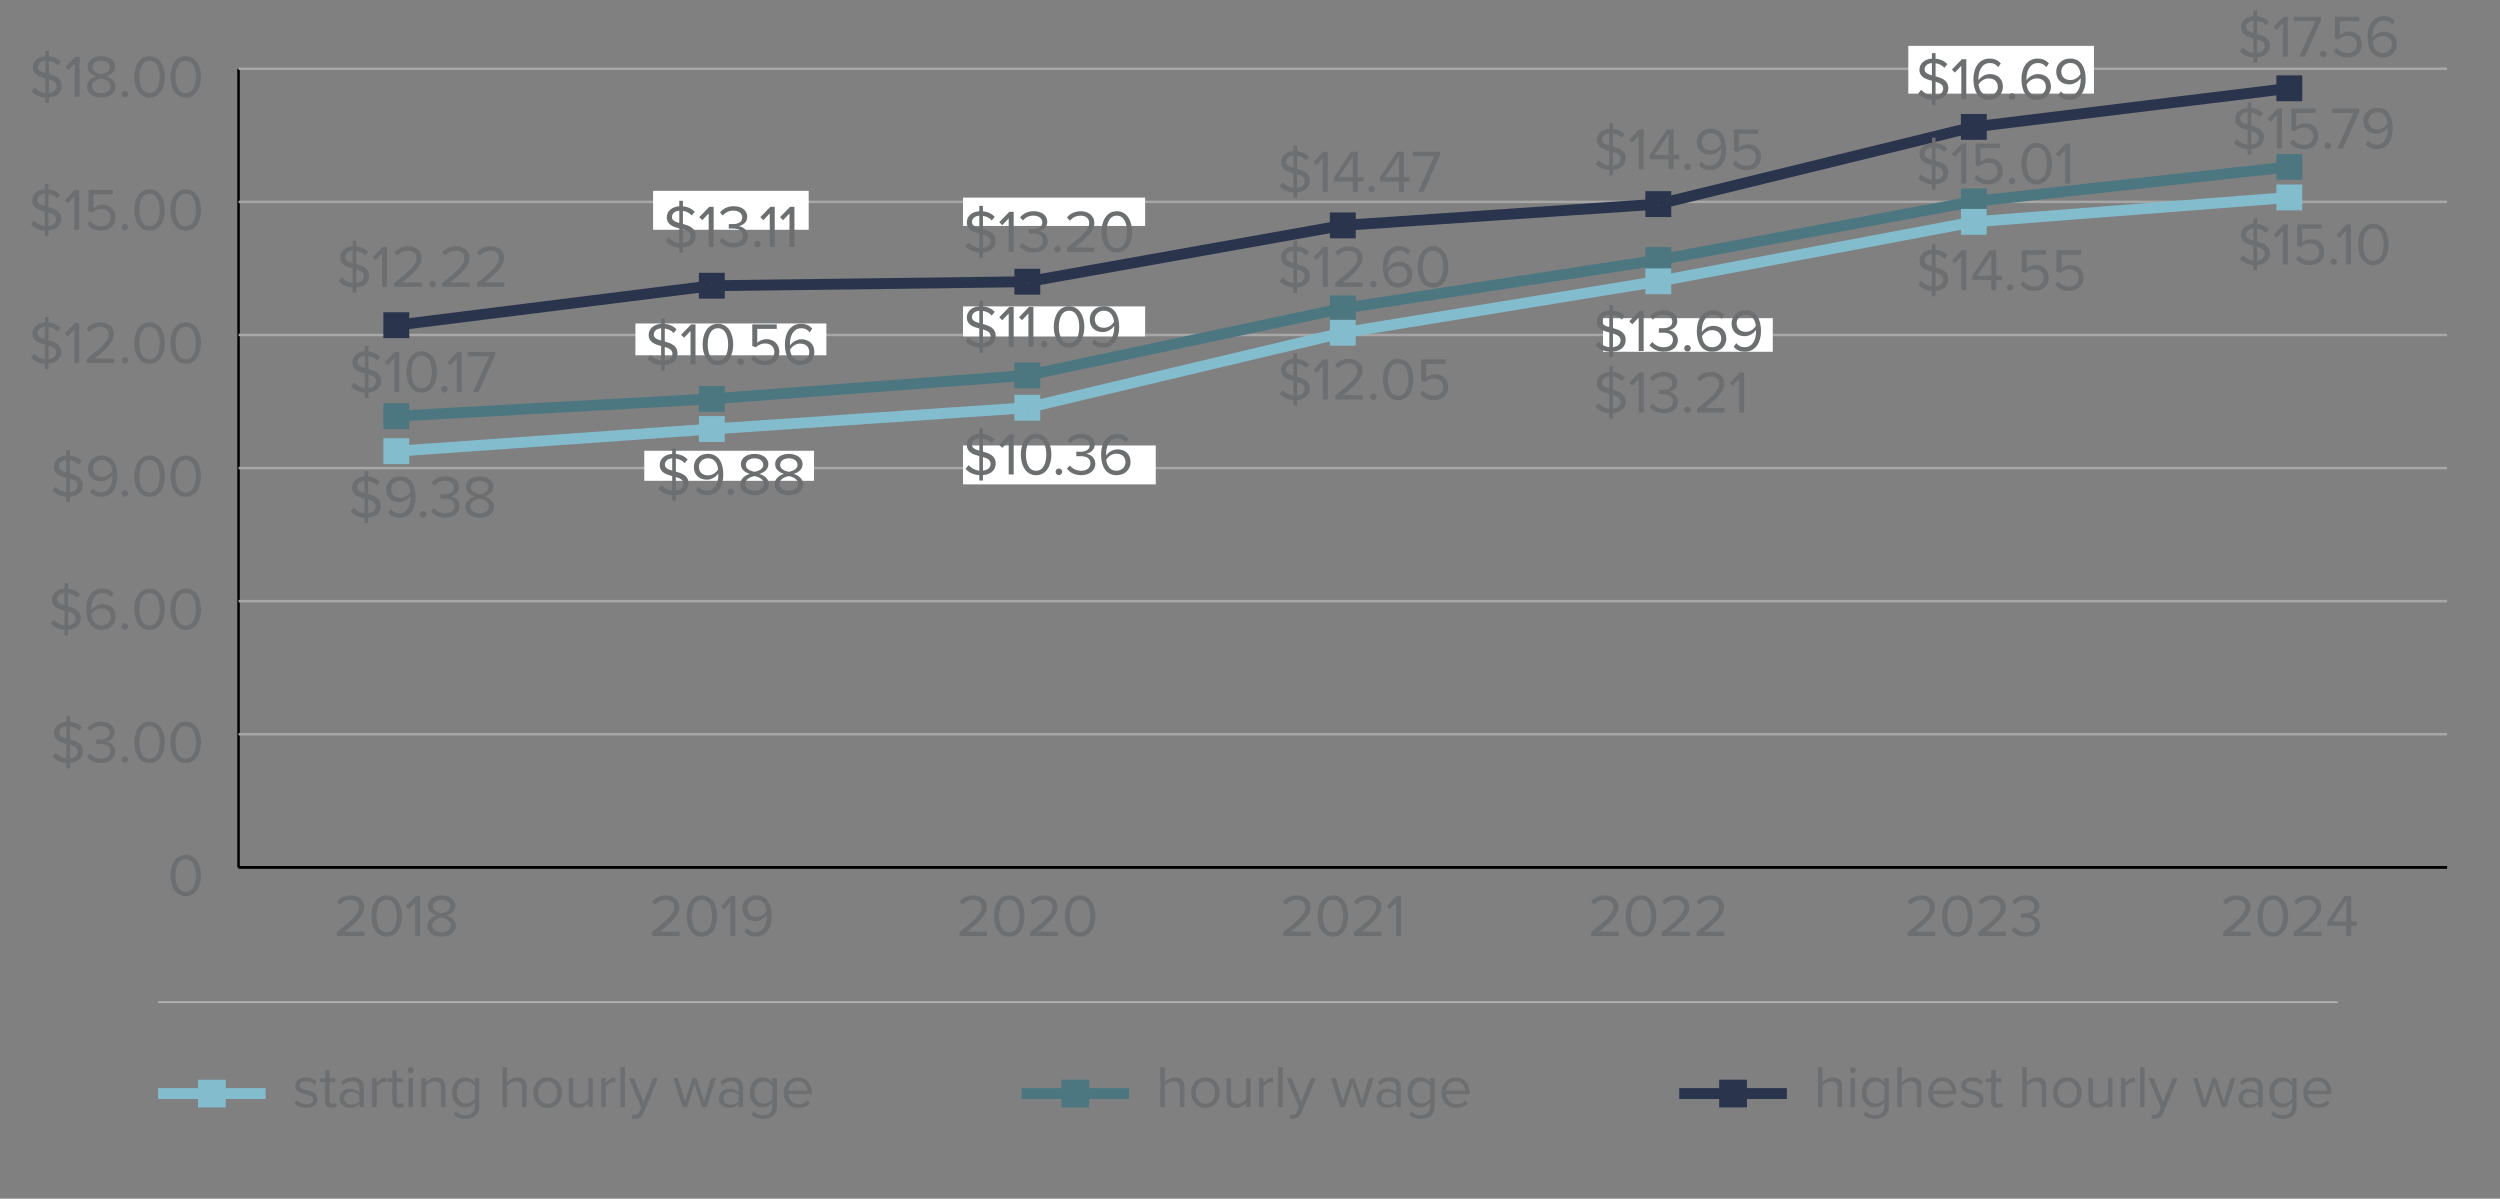<svg xmlns="http://www.w3.org/2000/svg" width="1000" height="479.47"><rect width="100%" height="100%" fill="#808080" stroke="none"/><path fill="none" stroke="#000" stroke-miterlimit="10" d="M95.42 346.94h883.41"/><path fill="#6d6e70" d="M74.28 341.92c4.37 0 6.12 4.34 6.12 8.26s-1.75 8.28-6.12 8.28-6.12-4.39-6.12-8.28 1.73-8.26 6.12-8.26m0 1.77c-3.05 0-4.08 3.29-4.08 6.48s1.03 6.5 4.08 6.5 4.08-3.31 4.08-6.5-1.03-6.48-4.08-6.48m-46.23-38.52v2.16h-1.46v-2.14c-2.45-.14-4.3-1.15-5.5-2.52l1.2-1.51c.94 1.06 2.4 2.04 4.3 2.23v-5.83c-2.45-.65-4.99-1.49-4.99-4.44 0-2.5 2.11-4.25 4.99-4.44v-2.18h1.46v2.23c1.99.17 3.58.96 4.73 2.18l-1.2 1.46c-.94-1.06-2.18-1.63-3.53-1.82v5.21c2.47.7 5.09 1.61 5.09 4.75 0 2.16-1.37 4.39-5.09 4.66m-1.46-9.79v-4.9c-1.73.1-2.93 1.1-2.93 2.52s1.32 1.92 2.93 2.38m1.46 7.99c2.3-.19 3.05-1.58 3.05-2.69 0-1.63-1.39-2.23-3.05-2.74v5.42Zm7.9-2.04c.94 1.25 2.57 2.11 4.46 2.11 2.33 0 3.74-1.15 3.74-3 0-1.99-1.63-2.83-3.98-2.83-.67 0-1.42 0-1.66.02v-1.82c.26.02 1.01.02 1.66.02 2.02 0 3.72-.79 3.72-2.64s-1.63-2.74-3.58-2.74c-1.75 0-3.05.67-4.22 1.94l-1.1-1.25c1.15-1.39 3-2.47 5.47-2.47 3.07 0 5.42 1.56 5.42 4.27 0 2.3-1.94 3.46-3.46 3.72 1.46.12 3.7 1.37 3.7 3.94s-2.14 4.61-5.66 4.61c-2.71 0-4.71-1.2-5.69-2.64l1.18-1.25Zm14.01 1.2c.72 0 1.32.6 1.32 1.32s-.6 1.32-1.32 1.32-1.32-.6-1.32-1.32.6-1.32 1.32-1.32m9.87-13.85c4.37 0 6.12 4.34 6.12 8.26s-1.75 8.28-6.12 8.28-6.12-4.39-6.12-8.28 1.73-8.26 6.12-8.26m0 1.78c-3.05 0-4.08 3.29-4.08 6.48s1.03 6.5 4.08 6.5 4.08-3.31 4.08-6.5-1.03-6.48-4.08-6.48m14.45-1.78c4.37 0 6.12 4.34 6.12 8.26s-1.75 8.28-6.12 8.28-6.12-4.39-6.12-8.28 1.73-8.26 6.12-8.26m0 1.78c-3.05 0-4.08 3.29-4.08 6.48s1.03 6.5 4.08 6.5 4.08-3.31 4.08-6.5-1.03-6.48-4.08-6.48m-47.04-38.53v2.16h-1.46v-2.14c-2.45-.14-4.3-1.15-5.5-2.52l1.2-1.51c.94 1.06 2.4 2.04 4.3 2.23v-5.83c-2.45-.65-4.99-1.49-4.99-4.44 0-2.5 2.11-4.25 4.99-4.44v-2.18h1.46v2.23c1.99.17 3.58.96 4.73 2.18l-1.2 1.46c-.94-1.06-2.18-1.63-3.53-1.82v5.21c2.47.7 5.09 1.61 5.09 4.75 0 2.16-1.37 4.39-5.09 4.66m-1.47-9.79v-4.9c-1.73.1-2.93 1.1-2.93 2.52s1.32 1.92 2.93 2.38m1.47 7.99c2.3-.19 3.05-1.58 3.05-2.69 0-1.63-1.39-2.23-3.05-2.74v5.42Zm13.75-14.69c2.06 0 3.46.79 4.44 1.92l-1.01 1.49c-.82-.96-1.75-1.63-3.43-1.63-3.1 0-4.51 3.14-4.51 6.29 0 .22 0 .41.02.62.7-1.1 2.47-2.5 4.54-2.5 2.88 0 5.23 1.7 5.23 5.11 0 2.78-2.11 5.23-5.62 5.23-4.46 0-6.17-3.91-6.17-8.26s2.02-8.28 6.5-8.28Zm-.43 7.92c-1.58 0-3.12.98-4.01 2.4.19 1.99 1.25 4.44 4.03 4.44 2.47 0 3.67-1.85 3.67-3.38 0-2.35-1.63-3.46-3.7-3.46Zm9.4 5.93c.72 0 1.32.6 1.32 1.32s-.6 1.32-1.32 1.32-1.32-.6-1.32-1.32.6-1.32 1.32-1.32m9.87-13.85c4.37 0 6.12 4.34 6.12 8.26s-1.75 8.28-6.12 8.28-6.12-4.39-6.12-8.28 1.73-8.26 6.12-8.26m0 1.78c-3.05 0-4.08 3.29-4.08 6.48s1.03 6.5 4.08 6.5 4.08-3.31 4.08-6.5-1.03-6.48-4.08-6.48m14.45-1.78c4.37 0 6.12 4.34 6.12 8.26s-1.75 8.28-6.12 8.28-6.12-4.39-6.12-8.28 1.73-8.26 6.12-8.26m0 1.78c-3.05 0-4.08 3.29-4.08 6.48s1.03 6.5 4.08 6.5 4.08-3.31 4.08-6.5-1.03-6.48-4.08-6.48m-46.3-38.52v2.16h-1.46v-2.14c-2.45-.14-4.3-1.15-5.5-2.52l1.2-1.51c.94 1.06 2.4 2.04 4.3 2.23v-5.83c-2.45-.65-4.99-1.49-4.99-4.44 0-2.5 2.11-4.25 4.99-4.44v-2.18h1.46v2.23c1.99.17 3.58.96 4.73 2.18l-1.2 1.46c-.94-1.06-2.18-1.63-3.53-1.82v5.21c2.47.7 5.09 1.61 5.09 4.75 0 2.16-1.37 4.39-5.09 4.66m-1.46-9.8V184c-1.73.1-2.93 1.1-2.93 2.52s1.32 1.92 2.93 2.38m1.46 8c2.3-.19 3.05-1.58 3.05-2.69 0-1.63-1.39-2.23-3.05-2.74v5.42Zm9.05-1.59c.82.96 1.78 1.63 3.43 1.63 3.24 0 4.51-3.24 4.51-6.26 0-.22 0-.43-.02-.65-.7 1.1-2.47 2.5-4.51 2.5-2.88 0-5.26-1.7-5.26-5.11 0-2.76 2.11-5.23 5.59-5.23 4.49 0 6.19 3.91 6.19 8.28s-2.02 8.26-6.5 8.26c-2.04 0-3.43-.77-4.44-1.92l1.01-1.49Zm3.84-11.35c-2.45 0-3.67 1.87-3.67 3.38 0 2.35 1.63 3.46 3.7 3.46 1.58 0 3.14-.96 3.98-2.38-.17-1.99-1.22-4.46-4.01-4.46m9.09 12.09c.72 0 1.32.6 1.32 1.32s-.6 1.32-1.32 1.32-1.32-.6-1.32-1.32.6-1.32 1.32-1.32m9.87-13.84c4.37 0 6.12 4.34 6.12 8.26s-1.75 8.28-6.12 8.28-6.12-4.39-6.12-8.28 1.73-8.26 6.12-8.26m0 1.77c-3.05 0-4.08 3.29-4.08 6.48s1.03 6.5 4.08 6.5 4.08-3.31 4.08-6.5-1.03-6.48-4.08-6.48m14.45-1.77c4.37 0 6.12 4.34 6.12 8.26s-1.75 8.28-6.12 8.28-6.12-4.39-6.12-8.28 1.73-8.26 6.12-8.26m0 1.77c-3.05 0-4.08 3.29-4.08 6.48s1.03 6.5 4.08 6.5 4.08-3.31 4.08-6.5-1.03-6.48-4.08-6.48m-54.86-38.52v2.16h-1.46v-2.14c-2.45-.14-4.3-1.15-5.5-2.52l1.2-1.51c.94 1.06 2.4 2.04 4.3 2.23v-5.83c-2.45-.65-4.99-1.49-4.99-4.44 0-2.5 2.11-4.25 4.99-4.44v-2.18h1.46v2.23c1.99.17 3.58.96 4.73 2.18l-1.2 1.46c-.94-1.06-2.18-1.63-3.53-1.82v5.21c2.47.7 5.09 1.61 5.09 4.75 0 2.16-1.37 4.39-5.09 4.66m-1.47-9.79v-4.9c-1.73.1-2.93 1.1-2.93 2.52s1.32 1.92 2.93 2.38m1.47 7.99c2.3-.19 3.05-1.58 3.05-2.69 0-1.63-1.39-2.23-3.05-2.74v5.42Zm10.29 1.56v-13.37l-2.57 2.71-1.2-1.22 4.01-4.13h1.75v16.01zm4.92 0v-1.58c5.76-4.54 8.88-7.2 8.88-9.96 0-2.04-1.68-2.93-3.34-2.93-1.92 0-3.41.82-4.34 2.02l-1.22-1.27c1.22-1.61 3.31-2.52 5.57-2.52 2.66 0 5.38 1.51 5.38 4.7s-3.31 6.24-7.78 9.77h7.85v1.78H34.64Zm15.34-2.4c.72 0 1.32.6 1.32 1.32s-.6 1.32-1.32 1.32-1.32-.6-1.32-1.32.6-1.32 1.32-1.32m9.86-13.85c4.37 0 6.12 4.34 6.12 8.26s-1.75 8.28-6.12 8.28-6.12-4.39-6.12-8.28 1.73-8.26 6.12-8.26m0 1.77c-3.05 0-4.08 3.29-4.08 6.48s1.03 6.5 4.08 6.5 4.08-3.31 4.08-6.5-1.03-6.48-4.08-6.48m14.45-1.77c4.37 0 6.12 4.34 6.12 8.26s-1.75 8.28-6.12 8.28-6.12-4.39-6.12-8.28 1.73-8.26 6.12-8.26m0 1.77c-3.05 0-4.08 3.29-4.08 6.48s1.03 6.5 4.08 6.5 4.08-3.31 4.08-6.5-1.03-6.48-4.08-6.48M19.37 92.22v2.16h-1.46v-2.14c-2.45-.14-4.3-1.15-5.5-2.52l1.2-1.51c.94 1.06 2.4 2.04 4.3 2.23v-5.83c-2.45-.65-4.99-1.49-4.99-4.44 0-2.5 2.11-4.25 4.99-4.44v-2.18h1.46v2.23c1.99.17 3.58.96 4.73 2.18l-1.2 1.46c-.94-1.06-2.18-1.63-3.53-1.82v5.21c2.47.7 5.09 1.61 5.09 4.75 0 2.16-1.37 4.39-5.09 4.66m-1.47-9.79v-4.9c-1.73.1-2.93 1.1-2.93 2.52s1.32 1.92 2.93 2.38m1.47 7.99c2.3-.19 3.05-1.58 3.05-2.69 0-1.63-1.39-2.23-3.05-2.74v5.42Zm10.29 1.56V78.61l-2.57 2.71-1.2-1.22 4.01-4.13h1.75v16.01zm6.43-3.6c1.06 1.34 2.45 2.11 4.42 2.11 2.18 0 3.7-1.49 3.7-3.43 0-2.11-1.51-3.46-3.67-3.46-1.42 0-2.62.46-3.7 1.51l-1.46-.5v-8.64h9.79v1.78h-7.8v5.57c.77-.77 2.14-1.44 3.74-1.44 2.67 0 5.09 1.82 5.09 5.11s-2.47 5.28-5.69 5.28c-2.71 0-4.44-.98-5.64-2.57zm13.87 1.2c.72 0 1.32.6 1.32 1.32s-.6 1.32-1.32 1.32-1.32-.6-1.32-1.32.6-1.32 1.32-1.32m9.87-13.85c4.37 0 6.12 4.34 6.12 8.26s-1.75 8.28-6.12 8.28-6.12-4.39-6.12-8.28 1.73-8.26 6.12-8.26m0 1.78c-3.05 0-4.08 3.29-4.08 6.48s1.03 6.5 4.08 6.5 4.08-3.31 4.08-6.5-1.03-6.48-4.08-6.48m14.45-1.78c4.37 0 6.12 4.34 6.12 8.26s-1.75 8.28-6.12 8.28-6.12-4.39-6.12-8.28 1.73-8.26 6.12-8.26m0 1.78c-3.05 0-4.08 3.29-4.08 6.48s1.03 6.5 4.08 6.5 4.08-3.31 4.08-6.5-1.03-6.48-4.08-6.48m-54.7-38.53v2.16h-1.46V39c-2.45-.14-4.3-1.15-5.5-2.52l1.2-1.51c.94 1.06 2.4 2.04 4.3 2.23v-5.83c-2.45-.65-4.99-1.49-4.99-4.44 0-2.5 2.11-4.25 4.99-4.44v-2.18h1.46v2.23c1.99.17 3.58.96 4.73 2.18l-1.2 1.46c-.94-1.06-2.18-1.63-3.53-1.82v5.21c2.47.7 5.09 1.61 5.09 4.75 0 2.16-1.37 4.39-5.09 4.66m-1.46-9.79v-4.9c-1.73.1-2.93 1.1-2.93 2.52s1.32 1.92 2.93 2.38m1.46 7.99c2.3-.19 3.05-1.58 3.05-2.69 0-1.63-1.39-2.23-3.05-2.74v5.42Zm10.3 1.56V25.37l-2.57 2.71-1.2-1.22 4.01-4.13h1.75v16.01zm8.69-8.25c-1.85-.53-3.55-1.73-3.55-3.84 0-2.88 2.81-4.15 5.47-4.15s5.5 1.27 5.5 4.15c0 2.11-1.73 3.31-3.58 3.84 1.99.6 3.82 2.06 3.82 4.2 0 2.71-2.59 4.34-5.74 4.34s-5.74-1.61-5.74-4.34c0-2.14 1.82-3.6 3.82-4.2m1.92.88c-.98.12-3.74 1.01-3.74 3.1 0 1.73 1.75 2.78 3.74 2.78s3.72-1.06 3.72-2.78c0-2.09-2.74-2.98-3.72-3.1m0-7.1c-1.94 0-3.48.98-3.48 2.64 0 1.94 2.52 2.59 3.48 2.76.98-.17 3.48-.82 3.48-2.76 0-1.66-1.56-2.64-3.48-2.64m9.47 12.07c.72 0 1.32.6 1.32 1.32s-.6 1.32-1.32 1.32-1.32-.6-1.32-1.32.6-1.32 1.32-1.32m9.87-13.85c4.37 0 6.12 4.34 6.12 8.26s-1.75 8.28-6.12 8.28-6.12-4.39-6.12-8.28 1.73-8.26 6.12-8.26m0 1.78c-3.05 0-4.08 3.29-4.08 6.48s1.03 6.5 4.08 6.5 4.08-3.31 4.08-6.5-1.03-6.48-4.08-6.48m14.45-1.78c4.37 0 6.12 4.34 6.12 8.26s-1.75 8.28-6.12 8.28-6.12-4.39-6.12-8.28 1.73-8.26 6.12-8.26m0 1.78c-3.05 0-4.08 3.29-4.08 6.48s1.03 6.5 4.08 6.5 4.08-3.31 4.08-6.5-1.03-6.48-4.08-6.48"/><path fill="none" stroke="#000" stroke-miterlimit="10" d="M95.42 346.94V27.51m0 319.43h883.41"/><path fill="none" stroke="#a7a7a7" stroke-miterlimit="10" d="M95.42 293.7h883.41M95.42 240.46h883.41M95.42 187.23h883.41M95.42 133.99h883.41M95.42 80.75h883.41M95.42 27.51h883.41"/><path fill="none" stroke="#2a344d" stroke-miterlimit="10" stroke-width="4.35" d="m284.73 114.29-126.21 15.79m252.41-17.39-126.2 1.6m252.4-24.13-126.2 22.53m252.4-31.05-126.2 8.52m252.4-39.4-126.2 30.88m252.4-46.32-126.2 15.44"/><path fill="none" stroke="#4c7781" stroke-miterlimit="10" stroke-width="4.35" d="m284.73 159.54-126.21 6.92m252.41-16.32-126.2 9.4m252.4-36.2-126.2 26.8M663.33 104l-126.2 19.34m252.4-42.77L663.33 104m252.4-37.27-126.2 13.84"/><path fill="none" stroke="#83bccc" stroke-miterlimit="10" stroke-width="4.35" d="m284.73 171.61-126.21 8.87m252.41-17.39-126.2 8.52m252.4-38.51-126.2 29.99m252.4-50.57-126.2 20.58m252.4-44.36-126.2 23.78m252.4-33.54-126.2 9.76"/><path fill="#2a344d" stroke="#2a344d" stroke-miterlimit="10" stroke-width="4.35" d="M155.52 127.08h6v6h-6z"/><path fill="none" stroke="#2a344d" stroke-miterlimit="10" stroke-width="4.35" d="M281.73 111.29h6v6h-6zm126.2-1.6h6v6h-6zm126.2-22.53h6v6h-6zm126.2-8.52h6v6h-6zm126.2-30.88h6v6h-6z"/><path fill="#2a344d" stroke="#2a344d" stroke-miterlimit="10" stroke-width="4.35" d="M912.73 32.32h6v6h-6z"/><path fill="#4d7781" stroke="#4c7781" stroke-miterlimit="10" stroke-width="4.35" d="M155.52 163.46h6v6h-6z"/><path fill="none" stroke="#4c7781" stroke-miterlimit="10" stroke-width="4.35" d="M281.73 156.54h6v6h-6zm126.2-9.4h6v6h-6zm126.2-26.8h6v6h-6zM660.33 101h6v6h-6zm126.2-23.43h6v6h-6z"/><path fill="#4d7781" stroke="#4c7781" stroke-miterlimit="10" stroke-width="4.35" d="M912.73 63.73h6v6h-6z"/><path fill="#84bccc" stroke="#83bccc" stroke-miterlimit="10" stroke-width="4.35" d="M155.52 177.48h6v6h-6z"/><path fill="none" stroke="#83bccc" stroke-miterlimit="10" stroke-width="4.35" d="M281.73 168.61h6v6h-6zm126.2-8.52h6v6h-6zm126.2-29.99h6v6h-6zm126.2-20.58h6v6h-6zm126.2-23.78h6v6h-6z"/><path fill="#84bccc" stroke="#83bccc" stroke-miterlimit="10" stroke-width="4.35" d="M912.73 75.98h6v6h-6z"/><path fill="#6d6e70" d="M889.24 374.39v-1.58c5.76-4.54 8.88-7.2 8.88-9.96 0-2.04-1.68-2.93-3.34-2.93-1.92 0-3.41.82-4.34 2.02l-1.22-1.27c1.22-1.61 3.31-2.52 5.57-2.52 2.66 0 5.38 1.51 5.38 4.71s-3.31 6.24-7.78 9.77h7.85v1.78h-10.99Zm19.92-16.25c4.37 0 6.12 4.34 6.12 8.26s-1.75 8.28-6.12 8.28-6.12-4.39-6.12-8.28 1.73-8.26 6.12-8.26m0 1.77c-3.05 0-4.08 3.29-4.08 6.48s1.03 6.5 4.08 6.5 4.08-3.31 4.08-6.5-1.03-6.48-4.08-6.48m8.4 14.48v-1.58c5.76-4.54 8.88-7.2 8.88-9.96 0-2.04-1.68-2.93-3.34-2.93-1.92 0-3.41.82-4.34 2.02l-1.22-1.27c1.22-1.61 3.31-2.52 5.57-2.52 2.66 0 5.38 1.51 5.38 4.71s-3.31 6.24-7.78 9.77h7.85v1.78h-10.99Zm20.95 0v-4.06h-7.61v-1.66l6.87-10.3h2.74v10.2h2.26v1.75h-2.26v4.06h-1.99Zm0-14.16-5.62 8.35h5.62zm-175.46 14.16v-1.58c5.76-4.54 8.88-7.2 8.88-9.96 0-2.04-1.68-2.93-3.34-2.93-1.92 0-3.41.82-4.34 2.02l-1.22-1.27c1.22-1.61 3.31-2.52 5.57-2.52 2.66 0 5.38 1.51 5.38 4.71s-3.31 6.24-7.78 9.77h7.85v1.78h-10.99Zm19.92-16.25c4.37 0 6.12 4.34 6.12 8.26s-1.75 8.28-6.12 8.28-6.12-4.39-6.12-8.28 1.73-8.26 6.12-8.26m0 1.77c-3.05 0-4.08 3.29-4.08 6.48s1.03 6.5 4.08 6.5 4.08-3.31 4.08-6.5-1.03-6.48-4.08-6.48m8.4 14.48v-1.58c5.76-4.54 8.88-7.2 8.88-9.96 0-2.04-1.68-2.93-3.34-2.93-1.92 0-3.41.82-4.34 2.02l-1.22-1.27c1.22-1.61 3.31-2.52 5.57-2.52 2.66 0 5.38 1.51 5.38 4.71s-3.31 6.24-7.78 9.77h7.85v1.78h-10.99Zm14.45-3.6c.94 1.25 2.57 2.11 4.46 2.11 2.33 0 3.74-1.15 3.74-3 0-1.99-1.63-2.83-3.98-2.83-.67 0-1.42 0-1.66.02v-1.82c.26.02 1.01.02 1.66.02 2.02 0 3.72-.79 3.72-2.64s-1.63-2.74-3.58-2.74c-1.75 0-3.05.67-4.22 1.94l-1.1-1.25c1.15-1.39 3-2.47 5.47-2.47 3.07 0 5.42 1.56 5.42 4.27 0 2.3-1.94 3.46-3.46 3.72 1.46.12 3.7 1.37 3.7 3.94s-2.14 4.61-5.66 4.61c-2.71 0-4.71-1.2-5.69-2.64l1.18-1.25Zm-169.35 3.6v-1.58c5.76-4.54 8.88-7.2 8.88-9.96 0-2.04-1.68-2.93-3.34-2.93-1.92 0-3.41.82-4.34 2.02l-1.22-1.27c1.22-1.61 3.31-2.52 5.57-2.52 2.66 0 5.38 1.51 5.38 4.71s-3.31 6.24-7.78 9.77h7.85v1.78h-10.99Zm19.93-16.25c4.37 0 6.12 4.34 6.12 8.26s-1.75 8.28-6.12 8.28-6.12-4.39-6.12-8.28 1.73-8.26 6.12-8.26m0 1.77c-3.05 0-4.08 3.29-4.08 6.48s1.03 6.5 4.08 6.5 4.08-3.31 4.08-6.5-1.03-6.48-4.08-6.48m8.39 14.48v-1.58c5.76-4.54 8.88-7.2 8.88-9.96 0-2.04-1.68-2.93-3.34-2.93-1.92 0-3.41.82-4.34 2.02l-1.22-1.27c1.22-1.61 3.31-2.52 5.57-2.52 2.66 0 5.38 1.51 5.38 4.71s-3.31 6.24-7.78 9.77h7.85v1.78H664.8Zm13.88 0v-1.58c5.76-4.54 8.88-7.2 8.88-9.96 0-2.04-1.68-2.93-3.34-2.93-1.92 0-3.41.82-4.34 2.02l-1.22-1.27c1.22-1.61 3.31-2.52 5.57-2.52 2.66 0 5.38 1.51 5.38 4.71s-3.31 6.24-7.78 9.77h7.85v1.78h-10.99Zm-165.41 0v-1.58c5.76-4.54 8.88-7.2 8.88-9.96 0-2.04-1.68-2.93-3.34-2.93-1.92 0-3.41.82-4.34 2.02l-1.22-1.27c1.22-1.61 3.31-2.52 5.57-2.52 2.66 0 5.38 1.51 5.38 4.71s-3.31 6.24-7.78 9.77h7.85v1.78h-10.99Zm19.92-16.25c4.37 0 6.12 4.34 6.12 8.26s-1.75 8.28-6.12 8.28-6.12-4.39-6.12-8.28 1.73-8.26 6.12-8.26m0 1.77c-3.05 0-4.08 3.29-4.08 6.48s1.03 6.5 4.08 6.5 4.08-3.31 4.08-6.5-1.03-6.48-4.08-6.48m8.4 14.48v-1.58c5.76-4.54 8.88-7.2 8.88-9.96 0-2.04-1.68-2.93-3.34-2.93-1.92 0-3.41.82-4.34 2.02l-1.22-1.27c1.22-1.61 3.31-2.52 5.57-2.52 2.66 0 5.38 1.51 5.38 4.71s-3.31 6.24-7.78 9.77h7.85v1.78h-10.99Zm16.85 0v-13.37l-2.57 2.71-1.2-1.22 4.01-4.13h1.75v16.01zm-174.65 0v-1.58c5.76-4.54 8.88-7.2 8.88-9.96 0-2.04-1.68-2.93-3.34-2.93-1.92 0-3.41.82-4.34 2.02l-1.22-1.27c1.22-1.61 3.31-2.52 5.57-2.52 2.66 0 5.38 1.51 5.38 4.71s-3.31 6.24-7.78 9.77h7.85v1.78h-10.99Zm19.93-16.25c4.37 0 6.12 4.34 6.12 8.26s-1.75 8.28-6.12 8.28-6.12-4.39-6.12-8.28 1.73-8.26 6.12-8.26m0 1.77c-3.05 0-4.08 3.29-4.08 6.48s1.03 6.5 4.08 6.5 4.08-3.31 4.08-6.5-1.03-6.48-4.08-6.48m8.39 14.48v-1.58c5.76-4.54 8.88-7.2 8.88-9.96 0-2.04-1.68-2.93-3.34-2.93-1.92 0-3.41.82-4.34 2.02l-1.22-1.27c1.22-1.61 3.31-2.52 5.57-2.52 2.66 0 5.38 1.51 5.38 4.71s-3.31 6.24-7.78 9.77h7.85v1.78h-10.99Zm19.92-16.25c4.37 0 6.12 4.34 6.12 8.26s-1.75 8.28-6.12 8.28-6.12-4.39-6.12-8.28 1.73-8.26 6.12-8.26m0 1.77c-3.05 0-4.08 3.29-4.08 6.48s1.03 6.5 4.08 6.5 4.08-3.31 4.08-6.5-1.03-6.48-4.08-6.48m-171.2 14.48v-1.58c5.76-4.54 8.88-7.2 8.88-9.96 0-2.04-1.68-2.93-3.34-2.93-1.92 0-3.41.82-4.34 2.02l-1.22-1.27c1.22-1.61 3.31-2.52 5.57-2.52 2.66 0 5.38 1.51 5.38 4.71s-3.31 6.24-7.78 9.77h7.85v1.78h-10.99Zm19.92-16.25c4.37 0 6.12 4.34 6.12 8.26s-1.75 8.28-6.12 8.28-6.12-4.39-6.12-8.28 1.73-8.26 6.12-8.26m0 1.77c-3.05 0-4.08 3.29-4.08 6.48s1.03 6.5 4.08 6.5 4.08-3.31 4.08-6.5-1.03-6.48-4.08-6.48m11.38 14.48v-13.37l-2.57 2.71-1.2-1.22 4.01-4.13h1.75v16.01zm6.65-3.15c.82.96 1.78 1.63 3.43 1.63 3.24 0 4.51-3.24 4.51-6.26 0-.22 0-.43-.02-.65-.7 1.1-2.47 2.5-4.51 2.5-2.88 0-5.26-1.7-5.26-5.11 0-2.76 2.11-5.23 5.59-5.23 4.49 0 6.19 3.91 6.19 8.28s-2.02 8.26-6.5 8.26c-2.04 0-3.43-.77-4.44-1.92l1.01-1.49Zm3.84-11.35c-2.45 0-3.67 1.87-3.67 3.38 0 2.35 1.63 3.46 3.7 3.46 1.58 0 3.14-.96 3.98-2.38-.17-1.99-1.22-4.46-4.01-4.46m-167.87 14.5v-1.58c5.76-4.54 8.88-7.2 8.88-9.96 0-2.04-1.68-2.93-3.34-2.93-1.92 0-3.41.82-4.34 2.02l-1.22-1.27c1.22-1.61 3.31-2.52 5.57-2.52 2.66 0 5.38 1.51 5.38 4.71s-3.31 6.24-7.78 9.77h7.85v1.78h-10.99Zm19.92-16.25c4.37 0 6.12 4.34 6.12 8.26s-1.75 8.28-6.12 8.28-6.12-4.39-6.12-8.28 1.73-8.26 6.12-8.26m0 1.77c-3.05 0-4.08 3.29-4.08 6.48s1.03 6.5 4.08 6.5 4.08-3.31 4.08-6.5-1.03-6.48-4.08-6.48m11.38 14.48v-13.37l-2.57 2.71-1.2-1.22 4.01-4.13h1.75v16.01zm8.68-8.26c-1.85-.53-3.55-1.73-3.55-3.84 0-2.88 2.81-4.15 5.47-4.15s5.5 1.27 5.5 4.15c0 2.11-1.73 3.31-3.58 3.84 1.99.6 3.82 2.06 3.82 4.2 0 2.71-2.59 4.34-5.74 4.34s-5.74-1.61-5.74-4.34c0-2.14 1.82-3.6 3.82-4.2m1.92.89c-.98.12-3.74 1.01-3.74 3.1 0 1.73 1.75 2.78 3.74 2.78s3.72-1.06 3.72-2.78c0-2.09-2.74-2.98-3.72-3.1m0-7.11c-1.94 0-3.48.98-3.48 2.64 0 1.94 2.52 2.59 3.48 2.76.98-.17 3.48-.82 3.48-2.76 0-1.66-1.56-2.64-3.48-2.64"/><path fill="#fff" d="M763.32 18.35h74.26v19.1h-74.26zM641.21 127.27h67.9v13.44h-67.9zm-256-48.22h72.85v11.32h-72.85zm0 43.51h72.85v12.02h-72.85zm0 55.63h77.09v15.56h-77.09zm-127.5 2.12h67.9v12.02h-67.9zm-3.54-50.92h76.38v12.73h-76.38zm7.07-53.04h62.24v15.56h-62.24z"/><path fill="none" stroke="#2a344d" stroke-miterlimit="10" stroke-width="4.35" d="M671.7 437.43h43.05"/><path fill="#2a344d" d="M687.67 431.88h11.1v11.1h-11.1z"/><path fill="#6d6e70" d="M735.06 442.85v-7.63c0-2.04-1.06-2.64-2.62-2.64-1.39 0-2.74.86-3.43 1.8v8.47h-1.8v-16.01h1.8v6.1c.82-.96 2.4-1.97 4.15-1.97 2.42 0 3.7 1.18 3.7 3.7v8.18zm4.85-14.76c0-.67.55-1.2 1.2-1.2s1.22.53 1.22 1.2-.55 1.22-1.22 1.22-1.2-.55-1.2-1.22m.31 14.76v-11.59h1.8v11.59zm6.05 1.63c.96 1.15 2.11 1.58 3.77 1.58 1.92 0 3.72-.94 3.72-3.48v-1.66c-.84 1.18-2.26 2.06-3.89 2.06-3.02 0-5.16-2.26-5.16-6s2.11-6.02 5.16-6.02c1.56 0 2.95.77 3.89 2.04v-1.75h1.8v11.26c0 3.84-2.69 5.04-5.52 5.04-1.97 0-3.31-.38-4.68-1.73zm7.49-10.03c-.62-1.01-2.02-1.87-3.46-1.87-2.33 0-3.72 1.85-3.72 4.42s1.39 4.42 3.72 4.42c1.44 0 2.83-.89 3.46-1.9v-5.06Zm13.01 8.4v-7.63c0-2.04-1.06-2.64-2.62-2.64-1.39 0-2.74.86-3.43 1.8v8.47h-1.8v-16.01h1.8v6.1c.82-.96 2.4-1.97 4.15-1.97 2.42 0 3.7 1.18 3.7 3.7v8.18zm10.2-11.88c3.5 0 5.57 2.74 5.57 6.22v.46h-9.38c.14 2.18 1.68 4.01 4.18 4.01 1.32 0 2.67-.53 3.58-1.46l.86 1.18c-1.15 1.15-2.71 1.78-4.61 1.78-3.43 0-5.9-2.47-5.9-6.1 0-3.36 2.4-6.07 5.71-6.07Zm-3.82 5.35h7.61c-.02-1.73-1.18-3.86-3.82-3.86-2.47 0-3.7 2.09-3.79 3.86m11.98 3.7c.77.89 2.23 1.66 3.82 1.66 1.78 0 2.74-.79 2.74-1.92 0-1.27-1.42-1.68-2.98-2.06-1.97-.46-4.2-.98-4.2-3.38 0-1.8 1.56-3.34 4.32-3.34 1.97 0 3.36.74 4.3 1.68l-.84 1.25c-.7-.84-1.97-1.46-3.46-1.46-1.58 0-2.57.72-2.57 1.75 0 1.13 1.32 1.49 2.83 1.85 2.02.46 4.34 1.03 4.34 3.6 0 1.94-1.56 3.5-4.56 3.5-1.9 0-3.5-.58-4.68-1.82l.94-1.3Zm11.35.41v-7.58h-1.92v-1.58h1.92v-3.17h1.8v3.17h2.35v1.58h-2.35v7.2c0 .86.38 1.49 1.18 1.49.5 0 .98-.22 1.22-.48l.53 1.34c-.46.43-1.1.74-2.16.74-1.7 0-2.57-.98-2.57-2.71m20.25 2.42v-7.63c0-2.04-1.06-2.64-2.62-2.64-1.39 0-2.74.86-3.43 1.8v8.47h-1.8v-16.01h1.8v6.1c.82-.96 2.4-1.97 4.15-1.97 2.42 0 3.7 1.18 3.7 3.7v8.18zm4.49-5.81c0-3.36 2.21-6.07 5.74-6.07s5.74 2.71 5.74 6.07-2.21 6.1-5.74 6.1-5.74-2.74-5.74-6.1m9.58 0c0-2.35-1.37-4.46-3.84-4.46s-3.86 2.11-3.86 4.46 1.39 4.49 3.86 4.49 3.84-2.11 3.84-4.49m12.41 5.81v-1.63c-.89 1.01-2.4 1.92-4.13 1.92-2.42 0-3.7-1.18-3.7-3.7v-8.18h1.8v7.63c0 2.04 1.03 2.64 2.59 2.64 1.42 0 2.76-.82 3.43-1.75v-8.52h1.8v11.59h-1.8Zm5.16 0v-11.59h1.8v1.87c.94-1.22 2.28-2.11 3.86-2.11v1.85c-.22-.05-.43-.07-.72-.07-1.1 0-2.62.91-3.14 1.85v8.21h-1.8Zm7.67 0v-16.01h1.8v16.01zm4.81 2.91c.26.12.7.19.98.19.79 0 1.32-.26 1.73-1.22l.77-1.75-4.85-11.71h1.94l3.86 9.5 3.84-9.5h1.97l-5.81 13.95c-.7 1.68-1.87 2.33-3.41 2.35-.38 0-.98-.07-1.32-.17l.29-1.63Zm27.86-2.91-3.02-9.31-3.02 9.31h-1.8l-3.7-11.59h1.87l2.83 9.24 3.05-9.24h1.54l3.05 9.24 2.83-9.24h1.87l-3.7 11.59zm14.59 0v-1.32c-.96 1.06-2.28 1.61-3.84 1.61-1.97 0-4.06-1.32-4.06-3.84s2.09-3.82 4.06-3.82c1.58 0 2.9.5 3.84 1.58v-2.09c0-1.56-1.25-2.45-2.93-2.45-1.39 0-2.52.5-3.55 1.61l-.84-1.25c1.25-1.3 2.74-1.92 4.63-1.92 2.45 0 4.49 1.1 4.49 3.91v7.97h-1.8Zm0-4.63c-.7-.96-1.92-1.44-3.19-1.44-1.68 0-2.86 1.06-2.86 2.54s1.18 2.52 2.86 2.52c1.27 0 2.5-.48 3.19-1.44zm6.05 6.26c.96 1.15 2.11 1.58 3.77 1.58 1.92 0 3.72-.94 3.72-3.48v-1.66c-.84 1.18-2.26 2.06-3.89 2.06-3.02 0-5.16-2.26-5.16-6s2.11-6.02 5.16-6.02c1.56 0 2.95.77 3.89 2.04v-1.75h1.8v11.26c0 3.84-2.69 5.04-5.52 5.04-1.97 0-3.31-.38-4.68-1.73zm7.49-10.03c-.62-1.01-2.02-1.87-3.46-1.87-2.33 0-3.72 1.85-3.72 4.42s1.39 4.42 3.72 4.42c1.44 0 2.83-.89 3.46-1.9v-5.06Zm10.2-3.48c3.5 0 5.57 2.74 5.57 6.22v.46h-9.38c.14 2.18 1.68 4.01 4.18 4.01 1.32 0 2.67-.53 3.58-1.46l.86 1.18c-1.15 1.15-2.71 1.78-4.61 1.78-3.43 0-5.9-2.47-5.9-6.1 0-3.36 2.4-6.07 5.71-6.07Zm-3.82 5.35h7.61c-.02-1.73-1.18-3.86-3.82-3.86-2.47 0-3.7 2.09-3.79 3.86"/><path fill="none" stroke="#4c7781" stroke-miterlimit="10" stroke-width="4.35" d="M408.6 437.43h43.05"/><path fill="#4c7781" d="M424.57 431.88h11.1v11.1h-11.1z"/><path fill="#6d6e70" d="M471.97 442.85v-7.63c0-2.04-1.06-2.64-2.62-2.64-1.39 0-2.74.86-3.43 1.8v8.47h-1.8v-16.01h1.8v6.1c.82-.96 2.4-1.97 4.15-1.97 2.42 0 3.7 1.18 3.7 3.7v8.18zm4.48-5.81c0-3.36 2.21-6.07 5.74-6.07s5.74 2.71 5.74 6.07-2.21 6.1-5.74 6.1-5.74-2.74-5.74-6.1m9.58 0c0-2.35-1.37-4.46-3.84-4.46s-3.87 2.11-3.87 4.46 1.39 4.49 3.87 4.49 3.84-2.11 3.84-4.49m12.41 5.81v-1.63c-.89 1.01-2.4 1.92-4.13 1.92-2.42 0-3.7-1.18-3.7-3.7v-8.18h1.8v7.63c0 2.04 1.03 2.64 2.59 2.64 1.42 0 2.76-.82 3.43-1.75v-8.52h1.8v11.59h-1.8Zm5.16 0v-11.59h1.8v1.87c.94-1.22 2.28-2.11 3.86-2.11v1.85c-.22-.05-.43-.07-.72-.07-1.1 0-2.62.91-3.14 1.85v8.21h-1.8Zm7.68 0v-16.01h1.8v16.01zm4.8 2.91c.26.12.7.19.98.19.79 0 1.32-.26 1.73-1.22l.77-1.75-4.85-11.71h1.94l3.86 9.5 3.84-9.5h1.97l-5.81 13.95c-.7 1.68-1.87 2.33-3.41 2.35-.38 0-.98-.07-1.32-.17l.29-1.63Zm27.86-2.91-3.02-9.31-3.02 9.31h-1.8l-3.7-11.59h1.87l2.83 9.24 3.05-9.24h1.54l3.05 9.24 2.83-9.24h1.87l-3.7 11.59zm14.59 0v-1.32c-.96 1.06-2.28 1.61-3.84 1.61-1.97 0-4.06-1.32-4.06-3.84s2.09-3.82 4.06-3.82c1.58 0 2.9.5 3.84 1.58v-2.09c0-1.56-1.25-2.45-2.93-2.45-1.39 0-2.52.5-3.55 1.61l-.84-1.25c1.25-1.3 2.74-1.92 4.63-1.92 2.45 0 4.49 1.1 4.49 3.91v7.97h-1.8Zm0-4.63c-.7-.96-1.92-1.44-3.19-1.44-1.68 0-2.86 1.06-2.86 2.54s1.18 2.52 2.86 2.52c1.27 0 2.5-.48 3.19-1.44zm6.05 6.26c.96 1.15 2.11 1.58 3.77 1.58 1.92 0 3.72-.94 3.72-3.48v-1.66c-.84 1.18-2.26 2.06-3.89 2.06-3.02 0-5.16-2.26-5.16-6s2.11-6.02 5.16-6.02c1.56 0 2.95.77 3.89 2.04v-1.75h1.8v11.26c0 3.84-2.69 5.04-5.52 5.04-1.97 0-3.31-.38-4.68-1.73zm7.49-10.03c-.62-1.01-2.02-1.87-3.46-1.87-2.33 0-3.72 1.85-3.72 4.42s1.39 4.42 3.72 4.42c1.44 0 2.83-.89 3.46-1.9v-5.06Zm10.2-3.48c3.5 0 5.57 2.74 5.57 6.22v.46h-9.38c.14 2.18 1.68 4.01 4.18 4.01 1.32 0 2.67-.53 3.58-1.46l.86 1.18c-1.15 1.15-2.71 1.78-4.61 1.78-3.43 0-5.9-2.47-5.9-6.1 0-3.36 2.4-6.07 5.71-6.07Zm-3.82 5.35h7.61c-.02-1.73-1.18-3.86-3.82-3.86-2.47 0-3.7 2.09-3.79 3.86"/><path fill="none" stroke="#83bccc" stroke-miterlimit="10" stroke-width="4.35" d="M63.23 437.43h43.05"/><path fill="#83bccc" d="M79.2 431.88h11.1v11.1H79.2z"/><path fill="#6d6e70" d="M118.68 440.02c.77.89 2.23 1.66 3.82 1.66 1.78 0 2.74-.79 2.74-1.92 0-1.27-1.42-1.68-2.98-2.06-1.97-.46-4.2-.98-4.2-3.38 0-1.8 1.56-3.34 4.32-3.34 1.97 0 3.36.74 4.3 1.68l-.84 1.25c-.7-.84-1.97-1.46-3.46-1.46-1.58 0-2.57.72-2.57 1.75 0 1.13 1.32 1.49 2.83 1.85 2.02.46 4.34 1.03 4.34 3.6 0 1.94-1.56 3.5-4.56 3.5-1.9 0-3.5-.58-4.68-1.82l.94-1.3Zm11.35.41v-7.58h-1.92v-1.58h1.92v-3.17h1.8v3.17h2.35v1.58h-2.35v7.2c0 .86.38 1.49 1.18 1.49.5 0 .98-.22 1.22-.48l.53 1.34c-.46.43-1.1.74-2.16.74-1.7 0-2.57-.98-2.57-2.71m13.71 2.42v-1.32c-.96 1.06-2.28 1.61-3.84 1.61-1.97 0-4.06-1.32-4.06-3.84s2.09-3.82 4.06-3.82c1.58 0 2.9.5 3.84 1.58v-2.09c0-1.56-1.25-2.45-2.93-2.45-1.39 0-2.52.5-3.55 1.61l-.84-1.25c1.25-1.3 2.74-1.92 4.63-1.92 2.45 0 4.49 1.1 4.49 3.91v7.97h-1.8Zm0-4.63c-.7-.96-1.92-1.44-3.19-1.44-1.68 0-2.86 1.06-2.86 2.54s1.18 2.52 2.86 2.52c1.27 0 2.5-.48 3.19-1.44zm5.15 4.63v-11.59h1.8v1.87c.94-1.22 2.28-2.11 3.86-2.11v1.85c-.22-.05-.43-.07-.72-.07-1.1 0-2.62.91-3.14 1.85v8.21h-1.8Zm8.04-2.42v-7.58h-1.92v-1.58h1.92v-3.17h1.8v3.17h2.35v1.58h-2.35v7.2c0 .86.38 1.49 1.18 1.49.5 0 .98-.22 1.22-.48l.53 1.34c-.46.43-1.1.74-2.16.74-1.7 0-2.57-.98-2.57-2.71m6.15-12.34c0-.67.55-1.2 1.2-1.2s1.22.53 1.22 1.2-.55 1.22-1.22 1.22-1.2-.55-1.2-1.22m.31 14.76v-11.59h1.8v11.59zm12.98 0v-7.58c0-2.04-1.03-2.69-2.59-2.69-1.42 0-2.76.86-3.43 1.8v8.47h-1.8v-11.59h1.8v1.68c.82-.96 2.4-1.97 4.13-1.97 2.42 0 3.7 1.22 3.7 3.74v8.14h-1.8Zm6.05 1.63c.96 1.15 2.11 1.58 3.77 1.58 1.92 0 3.72-.94 3.72-3.48v-1.66c-.84 1.18-2.26 2.06-3.89 2.06-3.02 0-5.16-2.26-5.16-6s2.11-6.02 5.16-6.02c1.56 0 2.95.77 3.89 2.04v-1.75h1.8v11.26c0 3.84-2.69 5.04-5.52 5.04-1.97 0-3.31-.38-4.68-1.73zm7.49-10.03c-.62-1.01-2.02-1.87-3.46-1.87-2.33 0-3.72 1.85-3.72 4.42s1.39 4.42 3.72 4.42c1.44 0 2.83-.89 3.46-1.9v-5.06Zm18.96 8.4v-7.63c0-2.04-1.06-2.64-2.62-2.64-1.39 0-2.74.86-3.43 1.8v8.47h-1.8v-16.01h1.8v6.1c.82-.96 2.4-1.97 4.15-1.97 2.42 0 3.7 1.18 3.7 3.7v8.18zm4.49-5.81c0-3.36 2.21-6.07 5.74-6.07s5.74 2.71 5.74 6.07-2.21 6.1-5.74 6.1-5.74-2.74-5.74-6.1m9.57 0c0-2.35-1.37-4.46-3.84-4.46s-3.86 2.11-3.86 4.46 1.39 4.49 3.86 4.49 3.84-2.11 3.84-4.49m12.41 5.81v-1.63c-.89 1.01-2.4 1.92-4.13 1.92-2.42 0-3.7-1.18-3.7-3.7v-8.18h1.8v7.63c0 2.04 1.03 2.64 2.59 2.64 1.42 0 2.76-.82 3.43-1.75v-8.52h1.8v11.59h-1.8Zm5.16 0v-11.59h1.8v1.87c.94-1.22 2.28-2.11 3.87-2.11v1.85c-.22-.05-.43-.07-.72-.07-1.1 0-2.62.91-3.14 1.85v8.21h-1.8Zm7.68 0v-16.01h1.8v16.01zm4.8 2.91c.26.12.7.19.98.19.79 0 1.32-.26 1.73-1.22l.77-1.75-4.85-11.71h1.94l3.86 9.5 3.84-9.5h1.97l-5.81 13.95c-.7 1.68-1.87 2.33-3.41 2.35-.38 0-.98-.07-1.32-.17l.29-1.63Zm27.86-2.91-3.02-9.31-3.02 9.31H273l-3.7-11.59h1.87l2.83 9.24 3.05-9.24h1.54l3.05 9.24 2.83-9.24h1.87l-3.7 11.59zm14.6 0v-1.32c-.96 1.06-2.28 1.61-3.84 1.61-1.97 0-4.06-1.32-4.06-3.84s2.09-3.82 4.06-3.82c1.58 0 2.9.5 3.84 1.58v-2.09c0-1.56-1.25-2.45-2.93-2.45-1.39 0-2.52.5-3.55 1.61l-.84-1.25c1.25-1.3 2.74-1.92 4.63-1.92 2.45 0 4.49 1.1 4.49 3.91v7.97h-1.8Zm0-4.63c-.7-.96-1.92-1.44-3.19-1.44-1.68 0-2.86 1.06-2.86 2.54s1.18 2.52 2.86 2.52c1.27 0 2.5-.48 3.19-1.44zm6.04 6.26c.96 1.15 2.11 1.58 3.77 1.58 1.92 0 3.72-.94 3.72-3.48v-1.66c-.84 1.18-2.26 2.06-3.89 2.06-3.02 0-5.16-2.26-5.16-6s2.11-6.02 5.16-6.02c1.56 0 2.95.77 3.89 2.04v-1.75h1.8v11.26c0 3.84-2.69 5.04-5.52 5.04-1.97 0-3.31-.38-4.68-1.73zm7.49-10.03c-.62-1.01-2.02-1.87-3.46-1.87-2.33 0-3.72 1.85-3.72 4.42s1.39 4.42 3.72 4.42c1.44 0 2.83-.89 3.46-1.9v-5.06Zm10.2-3.48c3.5 0 5.57 2.74 5.57 6.22v.46h-9.38c.14 2.18 1.68 4.01 4.18 4.01 1.32 0 2.66-.53 3.58-1.46l.86 1.18c-1.15 1.15-2.71 1.78-4.61 1.78-3.43 0-5.9-2.47-5.9-6.1 0-3.36 2.4-6.07 5.71-6.07Zm-3.81 5.35h7.61c-.02-1.73-1.18-3.86-3.82-3.86-2.47 0-3.7 2.09-3.79 3.86"/><path fill="none" stroke="#b3b3b3" stroke-miterlimit="10" stroke-width=".72" d="M63.31 400.88h871.7"/><path fill="#6d6e70" d="M142.51 114.99v2.16h-1.46v-2.14c-2.45-.14-4.3-1.15-5.5-2.52l1.2-1.51c.94 1.06 2.4 2.04 4.3 2.23v-5.83c-2.45-.65-4.99-1.49-4.99-4.44 0-2.5 2.11-4.25 4.99-4.44v-2.18h1.46v2.23c1.99.17 3.58.96 4.73 2.18l-1.2 1.46c-.94-1.06-2.18-1.63-3.53-1.82v5.21c2.47.7 5.09 1.61 5.09 4.75 0 2.16-1.37 4.39-5.09 4.66m-1.46-9.79v-4.9c-1.73.1-2.93 1.1-2.93 2.52s1.32 1.92 2.93 2.38m1.46 7.99c2.3-.19 3.05-1.58 3.05-2.69 0-1.63-1.39-2.23-3.05-2.74v5.42Zm10.3 1.56v-13.37l-2.57 2.71-1.2-1.22 4.01-4.13h1.75v16.01zm4.92 0v-1.58c5.76-4.54 8.88-7.2 8.88-9.96 0-2.04-1.68-2.93-3.34-2.93-1.92 0-3.41.82-4.34 2.02l-1.22-1.27c1.22-1.61 3.31-2.52 5.57-2.52 2.66 0 5.38 1.51 5.38 4.7s-3.31 6.24-7.78 9.77h7.85v1.78h-10.99Zm15.33-2.4c.72 0 1.32.6 1.32 1.32s-.6 1.32-1.32 1.32-1.32-.6-1.32-1.32.6-1.32 1.32-1.32m3.82 2.4v-1.58c5.76-4.54 8.88-7.2 8.88-9.96 0-2.04-1.68-2.93-3.34-2.93-1.92 0-3.41.82-4.34 2.02l-1.22-1.27c1.22-1.61 3.31-2.52 5.57-2.52 2.66 0 5.38 1.51 5.38 4.7s-3.31 6.24-7.78 9.77h7.85v1.78h-10.99Zm13.87 0v-1.58c5.76-4.54 8.88-7.2 8.88-9.96 0-2.04-1.68-2.93-3.34-2.93-1.92 0-3.41.82-4.34 2.02l-1.22-1.27c1.22-1.61 3.31-2.52 5.57-2.52 2.66 0 5.38 1.51 5.38 4.7s-3.31 6.24-7.78 9.77h7.85v1.78h-10.99Zm82.42-15.77v2.16h-1.46V99c-2.45-.14-4.3-1.15-5.5-2.52l1.2-1.51c.94 1.06 2.4 2.04 4.3 2.23v-5.83c-2.45-.65-4.99-1.49-4.99-4.44 0-2.5 2.11-4.25 4.99-4.44v-2.18h1.46v2.23c1.99.17 3.58.96 4.73 2.18l-1.2 1.46c-.94-1.06-2.18-1.63-3.53-1.82v5.21c2.47.7 5.09 1.61 5.09 4.75 0 2.16-1.37 4.39-5.09 4.66m-1.46-9.79v-4.9c-1.73.1-2.93 1.1-2.93 2.52s1.32 1.92 2.93 2.38m1.46 7.99c2.3-.19 3.05-1.58 3.05-2.69 0-1.63-1.39-2.23-3.05-2.74v5.42Zm10.3 1.56V85.37l-2.57 2.71-1.2-1.22 4.01-4.13h1.75v16.01zm5.49-3.6c.94 1.25 2.57 2.11 4.46 2.11 2.33 0 3.74-1.15 3.74-3 0-1.99-1.63-2.83-3.98-2.83-.67 0-1.42 0-1.66.02v-1.82c.26.02 1.01.02 1.66.02 2.02 0 3.72-.79 3.72-2.64s-1.63-2.74-3.58-2.74c-1.75 0-3.05.67-4.22 1.94l-1.1-1.25c1.15-1.39 3-2.47 5.47-2.47 3.07 0 5.42 1.56 5.42 4.27 0 2.3-1.94 3.46-3.46 3.72 1.46.12 3.7 1.37 3.7 3.94s-2.14 4.61-5.66 4.61c-2.71 0-4.71-1.2-5.69-2.64l1.18-1.25Zm14.02 1.2c.72 0 1.32.6 1.32 1.32s-.6 1.32-1.32 1.32-1.32-.6-1.32-1.32.6-1.32 1.32-1.32m4.92 2.4V85.37l-2.57 2.71-1.2-1.22 4.01-4.13h1.75v16.01zm7.89 0V85.37l-2.57 2.71-1.2-1.22 4.01-4.13h1.75v16.01zm-49.88 47.28v2.16h-1.46v-2.14c-2.45-.14-4.3-1.15-5.5-2.52l1.2-1.51c.94 1.06 2.4 2.04 4.3 2.23v-5.83c-2.45-.65-4.99-1.49-4.99-4.44 0-2.5 2.11-4.25 4.99-4.44v-2.18h1.46v2.23c1.99.17 3.58.96 4.73 2.18l-1.2 1.46c-.94-1.06-2.18-1.63-3.53-1.82v5.21c2.47.7 5.09 1.61 5.09 4.75 0 2.16-1.37 4.39-5.09 4.66m-1.46-9.8v-4.9c-1.73.1-2.93 1.1-2.93 2.52s1.32 1.92 2.93 2.38m1.46 8c2.3-.19 3.05-1.58 3.05-2.69 0-1.63-1.39-2.23-3.05-2.74v5.42Zm10.3 1.56v-13.37l-2.57 2.71-1.2-1.22 4.01-4.13h1.75v16.01zm10.96-16.25c4.37 0 6.12 4.34 6.12 8.26s-1.75 8.28-6.12 8.28-6.12-4.39-6.12-8.28 1.73-8.26 6.12-8.26m0 1.77c-3.05 0-4.08 3.29-4.08 6.48s1.03 6.5 4.08 6.5 4.08-3.31 4.08-6.5-1.03-6.48-4.08-6.48m9.12 12.08c.72 0 1.32.6 1.32 1.32s-.6 1.32-1.32 1.32-1.32-.6-1.32-1.32.6-1.32 1.32-1.32m5.33-1.2c1.06 1.34 2.45 2.11 4.42 2.11 2.18 0 3.7-1.49 3.7-3.43 0-2.11-1.51-3.46-3.67-3.46-1.42 0-2.62.46-3.7 1.51l-1.46-.5v-8.64h9.79v1.78h-7.8v5.57c.77-.77 2.13-1.44 3.74-1.44 2.66 0 5.09 1.82 5.09 5.11s-2.47 5.28-5.69 5.28c-2.71 0-4.44-.98-5.64-2.57zm18.84-12.65c2.06 0 3.46.79 4.44 1.92l-1.01 1.49c-.82-.96-1.75-1.63-3.43-1.63-3.1 0-4.51 3.14-4.51 6.29 0 .22 0 .41.02.62.7-1.1 2.47-2.5 4.54-2.5 2.88 0 5.23 1.7 5.23 5.11 0 2.78-2.11 5.23-5.62 5.23-4.46 0-6.17-3.91-6.17-8.26s2.02-8.28 6.5-8.28Zm-.43 7.92c-1.58 0-3.12.98-4.01 2.4.19 1.99 1.25 4.44 4.03 4.44 2.47 0 3.67-1.85 3.67-3.38 0-2.35-1.63-3.46-3.7-3.46Zm-49.69 60.61v2.16h-1.46v-2.14c-2.45-.14-4.3-1.15-5.5-2.52l1.2-1.51c.94 1.06 2.4 2.04 4.3 2.23v-5.83c-2.45-.65-4.99-1.49-4.99-4.44 0-2.5 2.11-4.25 4.99-4.44v-2.18h1.46v2.23c1.99.17 3.58.96 4.73 2.18l-1.2 1.46c-.94-1.06-2.18-1.63-3.53-1.82v5.21c2.47.7 5.09 1.61 5.09 4.75 0 2.16-1.37 4.39-5.09 4.66m-1.46-9.8v-4.9c-1.73.1-2.93 1.1-2.93 2.52s1.32 1.92 2.93 2.38m1.46 8c2.3-.19 3.05-1.58 3.05-2.69 0-1.63-1.39-2.23-3.05-2.74v5.42Zm9.05-1.59c.82.96 1.78 1.63 3.43 1.63 3.24 0 4.51-3.24 4.51-6.26 0-.22 0-.43-.02-.65-.7 1.1-2.47 2.5-4.51 2.5-2.88 0-5.26-1.7-5.26-5.11 0-2.76 2.11-5.23 5.59-5.23 4.49 0 6.19 3.91 6.19 8.28s-2.02 8.26-6.5 8.26c-2.04 0-3.43-.77-4.44-1.92l1.01-1.49Zm3.84-11.35c-2.45 0-3.67 1.87-3.67 3.38 0 2.35 1.63 3.46 3.7 3.46 1.58 0 3.14-.96 3.98-2.38-.17-1.99-1.22-4.46-4.01-4.46m9.09 12.1c.72 0 1.32.6 1.32 1.32s-.6 1.32-1.32 1.32-1.32-.6-1.32-1.32.6-1.32 1.32-1.32m7.59-5.86c-1.85-.53-3.55-1.73-3.55-3.84 0-2.88 2.81-4.15 5.47-4.15s5.5 1.27 5.5 4.15c0 2.11-1.73 3.31-3.58 3.84 1.99.6 3.82 2.06 3.82 4.2 0 2.71-2.59 4.34-5.74 4.34s-5.74-1.61-5.74-4.34c0-2.14 1.82-3.6 3.82-4.2m1.92.89c-.98.12-3.74 1.01-3.74 3.1 0 1.73 1.75 2.78 3.74 2.78s3.72-1.06 3.72-2.78c0-2.09-2.74-2.98-3.72-3.1m0-7.11c-1.94 0-3.48.98-3.48 2.64 0 1.94 2.52 2.59 3.48 2.76.98-.17 3.48-.82 3.48-2.76 0-1.66-1.56-2.64-3.48-2.64m11.78 6.22c-1.85-.53-3.55-1.73-3.55-3.84 0-2.88 2.81-4.15 5.47-4.15s5.5 1.27 5.5 4.15c0 2.11-1.73 3.31-3.58 3.84 1.99.6 3.82 2.06 3.82 4.2 0 2.71-2.59 4.34-5.74 4.34s-5.74-1.61-5.74-4.34c0-2.14 1.82-3.6 3.82-4.2m1.92.89c-.98.12-3.74 1.01-3.74 3.1 0 1.73 1.75 2.78 3.74 2.78s3.72-1.06 3.72-2.78c0-2.09-2.74-2.98-3.72-3.1m0-7.11c-1.94 0-3.48.98-3.48 2.64 0 1.94 2.52 2.59 3.48 2.76.98-.17 3.48-.82 3.48-2.76 0-1.66-1.56-2.64-3.48-2.64m77.65-82.36v2.16h-1.46V101c-2.45-.14-4.3-1.15-5.5-2.52l1.2-1.51c.94 1.06 2.4 2.04 4.3 2.23v-5.83c-2.45-.65-4.99-1.49-4.99-4.44 0-2.5 2.11-4.25 4.99-4.44v-2.18h1.46v2.23c1.99.17 3.58.96 4.73 2.18l-1.2 1.46c-.94-1.06-2.18-1.63-3.53-1.82v5.21c2.47.7 5.09 1.61 5.09 4.75 0 2.16-1.37 4.39-5.09 4.66m-1.46-9.79v-4.9c-1.73.1-2.93 1.1-2.93 2.52s1.32 1.92 2.93 2.38m1.46 7.99c2.3-.19 3.05-1.58 3.05-2.69 0-1.63-1.39-2.23-3.05-2.74v5.42Zm10.3 1.56V87.37l-2.57 2.71-1.2-1.22 4.01-4.13h1.75v16.01zm5.49-3.6c.94 1.25 2.57 2.11 4.46 2.11 2.33 0 3.75-1.15 3.75-3 0-1.99-1.63-2.83-3.98-2.83-.67 0-1.42 0-1.66.02v-1.82c.26.02 1.01.02 1.66.02 2.02 0 3.72-.79 3.72-2.64s-1.63-2.74-3.58-2.74c-1.75 0-3.05.67-4.22 1.94l-1.1-1.25c1.15-1.39 3-2.47 5.47-2.47 3.07 0 5.42 1.56 5.42 4.27 0 2.3-1.94 3.46-3.46 3.72 1.46.12 3.7 1.37 3.7 3.94s-2.14 4.61-5.66 4.61c-2.71 0-4.71-1.2-5.69-2.64l1.18-1.25Zm14.02 1.2c.72 0 1.32.6 1.32 1.32s-.6 1.32-1.32 1.32-1.32-.6-1.32-1.32.6-1.32 1.32-1.32m3.81 2.4v-1.58c5.76-4.54 8.88-7.2 8.88-9.96 0-2.04-1.68-2.93-3.34-2.93-1.92 0-3.41.82-4.34 2.02l-1.22-1.27c1.22-1.61 3.31-2.52 5.57-2.52 2.66 0 5.38 1.51 5.38 4.71s-3.31 6.24-7.78 9.77h7.85v1.78h-10.99Zm19.92-16.25c4.37 0 6.12 4.34 6.12 8.26s-1.75 8.28-6.12 8.28-6.12-4.39-6.12-8.28 1.73-8.26 6.12-8.26m0 1.77c-3.05 0-4.08 3.29-4.08 6.48s1.03 6.5 4.08 6.5 4.08-3.31 4.08-6.5-1.03-6.48-4.08-6.48m-53.54 52.75v2.16h-1.46v-2.14c-2.45-.14-4.3-1.15-5.5-2.52l1.2-1.51c.94 1.06 2.4 2.04 4.3 2.23v-5.83c-2.45-.65-4.99-1.49-4.99-4.44 0-2.5 2.11-4.25 4.99-4.44v-2.18h1.46v2.23c1.99.17 3.58.96 4.73 2.18l-1.2 1.46c-.94-1.06-2.18-1.63-3.53-1.82v5.21c2.47.7 5.09 1.61 5.09 4.75 0 2.16-1.37 4.39-5.09 4.66m-1.46-9.79v-4.9c-1.73.1-2.93 1.1-2.93 2.52s1.32 1.92 2.93 2.38m1.46 7.99c2.3-.19 3.05-1.58 3.05-2.69 0-1.63-1.39-2.23-3.05-2.74v5.42Zm10.3 1.56V125.4l-2.57 2.71-1.2-1.22 4.01-4.13h1.75v16.01zm7.89 0V125.4l-2.57 2.71-1.2-1.22 4.01-4.13h1.75v16.01zm6.39-2.4c.72 0 1.32.6 1.32 1.32s-.6 1.32-1.32 1.32-1.32-.6-1.32-1.32.6-1.32 1.32-1.32m9.86-13.85c4.37 0 6.12 4.34 6.12 8.26s-1.75 8.28-6.12 8.28-6.12-4.39-6.12-8.28 1.73-8.26 6.12-8.26m0 1.78c-3.05 0-4.08 3.29-4.08 6.48s1.03 6.5 4.08 6.5 4.08-3.31 4.08-6.5-1.03-6.48-4.08-6.48m10.13 11.33c.82.96 1.78 1.63 3.43 1.63 3.24 0 4.51-3.24 4.51-6.26 0-.22 0-.43-.02-.65-.7 1.1-2.47 2.5-4.51 2.5-2.88 0-5.26-1.7-5.26-5.11 0-2.76 2.11-5.23 5.59-5.23 4.49 0 6.19 3.91 6.19 8.28s-2.02 8.26-6.5 8.26c-2.04 0-3.43-.77-4.44-1.92l1.01-1.49Zm3.84-11.35c-2.45 0-3.67 1.87-3.67 3.38 0 2.35 1.63 3.46 3.7 3.46 1.58 0 3.14-.96 3.98-2.38-.17-1.99-1.22-4.46-4.01-4.46m-48.41 65.77v2.16h-1.46v-2.14c-2.45-.14-4.3-1.15-5.5-2.52l1.2-1.51c.94 1.06 2.4 2.04 4.3 2.23v-5.83c-2.45-.65-4.99-1.49-4.99-4.44 0-2.5 2.11-4.25 4.99-4.44v-2.18h1.46v2.23c1.99.17 3.58.96 4.73 2.18l-1.2 1.46c-.94-1.06-2.18-1.63-3.53-1.82v5.21c2.47.7 5.09 1.61 5.09 4.75 0 2.16-1.37 4.39-5.09 4.66m-1.46-9.79v-4.9c-1.73.1-2.93 1.1-2.93 2.52s1.32 1.92 2.93 2.38m1.46 7.99c2.3-.19 3.05-1.58 3.05-2.69 0-1.63-1.39-2.23-3.05-2.74v5.42Zm10.3 1.56v-13.37l-2.57 2.71-1.2-1.22 4.01-4.13h1.75v16.01zm10.96-16.25c4.37 0 6.12 4.34 6.12 8.26s-1.75 8.28-6.12 8.28-6.12-4.39-6.12-8.28 1.73-8.26 6.12-8.26m0 1.78c-3.05 0-4.08 3.29-4.08 6.48s1.03 6.5 4.08 6.5 4.08-3.31 4.08-6.5-1.03-6.48-4.08-6.48m9.12 12.07c.72 0 1.32.6 1.32 1.32s-.6 1.32-1.32 1.32-1.32-.6-1.32-1.32.6-1.32 1.32-1.32m4.4-1.2c.94 1.25 2.57 2.11 4.46 2.11 2.33 0 3.74-1.15 3.74-3 0-1.99-1.63-2.83-3.98-2.83-.67 0-1.42 0-1.66.02v-1.82c.26.02 1.01.02 1.66.02 2.02 0 3.72-.79 3.72-2.64s-1.63-2.74-3.58-2.74c-1.75 0-3.05.67-4.22 1.94l-1.1-1.25c1.15-1.39 3-2.47 5.47-2.47 3.07 0 5.42 1.56 5.42 4.27 0 2.3-1.94 3.46-3.46 3.72 1.46.12 3.7 1.37 3.7 3.94s-2.14 4.61-5.66 4.61c-2.71 0-4.71-1.2-5.69-2.64l1.18-1.25Zm18.98-12.65c2.06 0 3.46.79 4.44 1.92l-1.01 1.49c-.82-.96-1.75-1.63-3.43-1.63-3.1 0-4.51 3.14-4.51 6.29 0 .22 0 .41.02.62.7-1.1 2.47-2.5 4.54-2.5 2.88 0 5.23 1.7 5.23 5.11 0 2.78-2.11 5.23-5.62 5.23-4.46 0-6.17-3.91-6.17-8.26s2.02-8.28 6.5-8.28Zm-.43 7.92c-1.58 0-3.12.98-4.01 2.4.19 1.99 1.25 4.44 4.03 4.44 2.47 0 3.67-1.85 3.67-3.38 0-2.35-1.63-3.46-3.7-3.46Zm72.33-104.52v2.16h-1.46v-2.14c-2.45-.14-4.3-1.15-5.5-2.52l1.2-1.51c.94 1.06 2.4 2.04 4.3 2.23v-5.83c-2.45-.65-4.99-1.49-4.99-4.44 0-2.5 2.11-4.25 4.99-4.44v-2.18h1.46v2.23c1.99.17 3.58.96 4.73 2.18l-1.2 1.46c-.94-1.06-2.18-1.63-3.53-1.82v5.21c2.47.7 5.09 1.61 5.09 4.75 0 2.16-1.37 4.39-5.09 4.66m-1.46-9.79v-4.9c-1.73.1-2.93 1.1-2.93 2.52s1.32 1.92 2.93 2.38m1.46 7.99c2.3-.19 3.05-1.58 3.05-2.69 0-1.63-1.39-2.23-3.05-2.74v5.42Zm10.3 1.56V63.35l-2.57 2.71-1.2-1.22 4.01-4.13h1.75v16.01zm12 0v-4.06h-7.61V71l6.87-10.3h2.74v10.2h2.26v1.75h-2.26v4.06h-1.99Zm0-14.16-5.62 8.35h5.62zm7.54 11.76c.72 0 1.32.6 1.32 1.32s-.6 1.32-1.32 1.32-1.32-.6-1.32-1.32.6-1.32 1.32-1.32m10.89 2.4v-4.06h-7.61V71l6.86-10.3h2.74v10.2h2.26v1.75h-2.26v4.06h-1.99Zm0-14.16-5.62 8.35h5.62zm7.68 14.16 6.46-14.23h-8.62v-1.78h10.92v1.37l-6.55 14.64zM518.84 115v2.16h-1.46v-2.14c-2.45-.14-4.3-1.15-5.5-2.52l1.2-1.51c.94 1.06 2.4 2.04 4.3 2.23v-5.83c-2.45-.65-4.99-1.49-4.99-4.44 0-2.5 2.11-4.25 4.99-4.44v-2.18h1.46v2.23c1.99.17 3.58.96 4.73 2.18l-1.2 1.46c-.94-1.06-2.18-1.63-3.53-1.82v5.21c2.47.7 5.09 1.61 5.09 4.75 0 2.16-1.37 4.39-5.09 4.66m-1.46-9.8v-4.9c-1.73.1-2.93 1.1-2.93 2.52s1.32 1.92 2.93 2.38m1.46 8c2.3-.19 3.05-1.58 3.05-2.69 0-1.63-1.39-2.23-3.05-2.74v5.42Zm10.3 1.56v-13.37l-2.57 2.71-1.2-1.22 4.01-4.13h1.75v16.01zm4.92 0v-1.58c5.76-4.54 8.88-7.2 8.88-9.96 0-2.04-1.68-2.93-3.34-2.93-1.92 0-3.41.82-4.34 2.02l-1.22-1.27c1.22-1.61 3.31-2.52 5.57-2.52 2.66 0 5.38 1.51 5.38 4.7s-3.31 6.24-7.78 9.77h7.85v1.78h-10.99Zm15.34-2.4c.72 0 1.32.6 1.32 1.32s-.6 1.32-1.32 1.32-1.32-.6-1.32-1.32.6-1.32 1.32-1.32m10.24-13.85c2.06 0 3.46.79 4.44 1.92l-1.01 1.49c-.82-.96-1.75-1.63-3.43-1.63-3.1 0-4.51 3.14-4.51 6.29 0 .22 0 .41.02.62.7-1.1 2.47-2.5 4.54-2.5 2.88 0 5.23 1.7 5.23 5.11 0 2.78-2.11 5.23-5.62 5.23-4.46 0-6.17-3.91-6.17-8.26s2.02-8.28 6.5-8.28Zm-.43 7.92c-1.58 0-3.12.98-4.01 2.4.19 1.99 1.25 4.44 4.03 4.44 2.47 0 3.67-1.85 3.67-3.38 0-2.35-1.63-3.46-3.7-3.46Zm13.99-7.92c4.37 0 6.12 4.34 6.12 8.26s-1.75 8.28-6.12 8.28-6.12-4.39-6.12-8.28 1.73-8.26 6.12-8.26m0 1.77c-3.05 0-4.08 3.29-4.08 6.48s1.03 6.5 4.08 6.5 4.08-3.31 4.08-6.5-1.03-6.48-4.08-6.48m-54.36 59.75v2.16h-1.46v-2.14c-2.45-.14-4.3-1.15-5.5-2.52l1.2-1.51c.94 1.06 2.4 2.04 4.3 2.23v-5.83c-2.45-.65-4.99-1.49-4.99-4.44 0-2.5 2.11-4.25 4.99-4.44v-2.18h1.46v2.23c1.99.17 3.58.96 4.73 2.18l-1.2 1.46c-.94-1.06-2.18-1.63-3.53-1.82v5.21c2.47.7 5.09 1.61 5.09 4.75 0 2.16-1.37 4.39-5.09 4.66m-1.46-9.8v-4.9c-1.73.1-2.93 1.1-2.93 2.52s1.32 1.92 2.93 2.38m1.46 8c2.3-.19 3.05-1.58 3.05-2.69 0-1.63-1.39-2.23-3.05-2.74v5.42Zm10.3 1.56v-13.37l-2.57 2.71-1.2-1.22 4.01-4.13h1.75v16.01zm4.92 0v-1.58c5.76-4.54 8.88-7.2 8.88-9.96 0-2.04-1.68-2.93-3.34-2.93-1.92 0-3.41.82-4.34 2.02l-1.22-1.27c1.22-1.61 3.31-2.52 5.57-2.52 2.66 0 5.38 1.51 5.38 4.7s-3.31 6.24-7.78 9.77h7.85v1.78h-10.99Zm15.34-2.4c.72 0 1.32.6 1.32 1.32s-.6 1.32-1.32 1.32-1.32-.6-1.32-1.32.6-1.32 1.32-1.32m9.86-13.85c4.37 0 6.12 4.34 6.12 8.26s-1.75 8.28-6.12 8.28-6.12-4.39-6.12-8.28 1.73-8.26 6.12-8.26m0 1.77c-3.05 0-4.08 3.29-4.08 6.48s1.03 6.5 4.08 6.5 4.08-3.31 4.08-6.5-1.03-6.48-4.08-6.48m9.91 10.88c1.06 1.34 2.45 2.11 4.42 2.11 2.18 0 3.7-1.49 3.7-3.43 0-2.11-1.51-3.46-3.67-3.46-1.42 0-2.62.46-3.7 1.51l-1.46-.5v-8.64h9.79v1.78h-7.8v5.57c.77-.77 2.14-1.44 3.74-1.44 2.66 0 5.09 1.82 5.09 5.11s-2.47 5.28-5.69 5.28c-2.71 0-4.44-.98-5.64-2.57zm76.01-88.18v2.16h-1.46v-2.14c-2.45-.14-4.3-1.15-5.5-2.52l1.2-1.51c.94 1.06 2.4 2.04 4.3 2.23V60.4c-2.45-.65-4.99-1.49-4.99-4.44 0-2.5 2.11-4.25 4.99-4.44v-2.18h1.46v2.23c1.99.17 3.58.96 4.73 2.18l-1.2 1.46c-.94-1.06-2.18-1.63-3.53-1.82v5.21c2.47.7 5.09 1.61 5.09 4.75 0 2.16-1.37 4.39-5.09 4.66m-1.47-9.79v-4.9c-1.73.1-2.93 1.1-2.93 2.52s1.32 1.92 2.93 2.38m1.47 7.99c2.3-.19 3.05-1.58 3.05-2.69 0-1.63-1.39-2.23-3.05-2.74v5.42Zm10.29 1.56V54.4l-2.57 2.71-1.2-1.22 4.01-4.13h1.75v16.01zm12 0v-4.06h-7.61v-1.66l6.86-10.3h2.74v10.2h2.26v1.75h-2.26v4.06h-1.99Zm0-14.16-5.62 8.35h5.62zm7.54 11.76c.72 0 1.32.6 1.32 1.32s-.6 1.32-1.32 1.32-1.32-.6-1.32-1.32.6-1.32 1.32-1.32m5.54-.74c.82.96 1.78 1.63 3.43 1.63 3.24 0 4.51-3.24 4.51-6.26 0-.22 0-.43-.02-.65-.7 1.1-2.47 2.5-4.51 2.5-2.88 0-5.26-1.7-5.26-5.11 0-2.76 2.11-5.23 5.59-5.23 4.49 0 6.19 3.91 6.19 8.28s-2.02 8.26-6.5 8.26c-2.04 0-3.43-.77-4.44-1.92l1.01-1.49Zm3.84-11.36c-2.45 0-3.67 1.87-3.67 3.38 0 2.35 1.63 3.46 3.7 3.46 1.58 0 3.14-.96 3.98-2.38-.17-1.99-1.22-4.46-4.01-4.46m9.89 10.9c1.06 1.34 2.45 2.11 4.42 2.11 2.18 0 3.7-1.49 3.7-3.43 0-2.11-1.51-3.46-3.67-3.46-1.42 0-2.62.46-3.7 1.51l-1.46-.5v-8.64h9.79v1.78h-7.8v5.57c.77-.77 2.14-1.44 3.74-1.44 2.66 0 5.09 1.82 5.09 5.11s-2.47 5.28-5.69 5.28c-2.71 0-4.44-.98-5.64-2.57zm-49.1 76.47v2.16h-1.46v-2.14c-2.45-.14-4.3-1.15-5.5-2.52l1.2-1.51c.94 1.06 2.4 2.04 4.3 2.23v-5.83c-2.45-.65-4.99-1.49-4.99-4.44 0-2.5 2.11-4.25 4.99-4.44v-2.18h1.46v2.23c1.99.17 3.58.96 4.73 2.18l-1.2 1.46c-.94-1.06-2.18-1.63-3.53-1.82v5.21c2.47.7 5.09 1.61 5.09 4.75 0 2.16-1.37 4.39-5.09 4.66m-1.47-9.79v-4.9c-1.73.1-2.93 1.1-2.93 2.52s1.32 1.92 2.93 2.38m1.47 7.99c2.3-.19 3.05-1.58 3.05-2.69 0-1.63-1.39-2.23-3.05-2.74v5.42Zm10.29 1.56v-13.37l-2.57 2.71-1.2-1.22 4.01-4.13h1.75v16.01zm5.5-3.6c.94 1.25 2.57 2.11 4.46 2.11 2.33 0 3.75-1.15 3.75-3 0-1.99-1.63-2.83-3.98-2.83-.67 0-1.42 0-1.66.02v-1.82c.26.02 1.01.02 1.66.02 2.02 0 3.72-.79 3.72-2.64s-1.63-2.74-3.58-2.74c-1.75 0-3.05.67-4.22 1.94l-1.1-1.25c1.15-1.39 3-2.47 5.47-2.47 3.07 0 5.42 1.56 5.42 4.27 0 2.3-1.94 3.46-3.46 3.72 1.46.12 3.7 1.37 3.7 3.94s-2.13 4.61-5.66 4.61c-2.71 0-4.7-1.2-5.69-2.64l1.18-1.25Zm14.02 1.2c.72 0 1.32.6 1.32 1.32s-.6 1.32-1.32 1.32-1.32-.6-1.32-1.32.6-1.32 1.32-1.32m10.24-13.85c2.06 0 3.46.79 4.44 1.92l-1.01 1.49c-.82-.96-1.75-1.63-3.43-1.63-3.1 0-4.51 3.14-4.51 6.29 0 .22 0 .41.02.62.7-1.1 2.47-2.5 4.54-2.5 2.88 0 5.23 1.7 5.23 5.11 0 2.78-2.11 5.23-5.62 5.23-4.46 0-6.17-3.91-6.17-8.26s2.02-8.28 6.5-8.28Zm-.43 7.92c-1.58 0-3.12.98-4.01 2.4.19 1.99 1.25 4.44 4.03 4.44 2.47 0 3.67-1.85 3.67-3.38 0-2.35-1.63-3.46-3.7-3.46Zm9.67 5.19c.82.96 1.78 1.63 3.43 1.63 3.24 0 4.51-3.24 4.51-6.26 0-.22 0-.43-.02-.65-.7 1.1-2.47 2.5-4.51 2.5-2.88 0-5.26-1.7-5.26-5.11 0-2.76 2.11-5.23 5.59-5.23 4.49 0 6.19 3.91 6.19 8.28s-2.02 8.26-6.5 8.26c-2.04 0-3.43-.77-4.44-1.92l1.01-1.49Zm3.84-11.36c-2.45 0-3.67 1.87-3.67 3.38 0 2.35 1.63 3.46 3.7 3.46 1.58 0 3.14-.96 3.98-2.38-.17-1.99-1.22-4.46-4.01-4.46m-53.13 39.37v2.16h-1.46v-2.14c-2.45-.14-4.3-1.15-5.5-2.52l1.2-1.51c.94 1.06 2.4 2.04 4.3 2.23v-5.83c-2.45-.65-4.99-1.49-4.99-4.44 0-2.5 2.11-4.25 4.99-4.44v-2.18h1.46v2.23c1.99.17 3.58.96 4.73 2.18l-1.2 1.46c-.94-1.06-2.18-1.63-3.53-1.82v5.21c2.47.7 5.09 1.61 5.09 4.75 0 2.16-1.37 4.39-5.09 4.66m-1.46-9.79v-4.9c-1.73.1-2.93 1.1-2.93 2.52s1.32 1.92 2.93 2.38m1.46 7.99c2.3-.19 3.05-1.58 3.05-2.69 0-1.63-1.39-2.23-3.05-2.74v5.42Zm10.3 1.56v-13.37l-2.57 2.71-1.2-1.22 4.01-4.13h1.75v16.01zm5.49-3.6c.94 1.25 2.57 2.11 4.46 2.11 2.33 0 3.75-1.15 3.75-3 0-1.99-1.63-2.83-3.98-2.83-.67 0-1.42 0-1.66.02v-1.82c.26.02 1.01.02 1.66.02 2.02 0 3.72-.79 3.72-2.64s-1.63-2.74-3.58-2.74c-1.75 0-3.05.67-4.22 1.94l-1.1-1.25c1.15-1.39 3-2.47 5.47-2.47 3.07 0 5.42 1.56 5.42 4.27 0 2.3-1.94 3.46-3.46 3.72 1.46.12 3.7 1.37 3.7 3.94s-2.14 4.61-5.66 4.61c-2.71 0-4.71-1.2-5.69-2.64l1.18-1.25Zm14.02 1.2c.72 0 1.32.6 1.32 1.32s-.6 1.32-1.32 1.32-1.32-.6-1.32-1.32.6-1.32 1.32-1.32m3.81 2.4v-1.58c5.76-4.54 8.88-7.2 8.88-9.96 0-2.04-1.68-2.93-3.34-2.93-1.92 0-3.41.82-4.34 2.02l-1.22-1.27c1.22-1.61 3.31-2.52 5.57-2.52 2.66 0 5.38 1.51 5.38 4.71s-3.31 6.24-7.78 9.77h7.85v1.78h-10.99Zm16.85 0v-13.37l-2.57 2.71-1.2-1.22 4.01-4.13h1.75v16.01zM902.86 22.95v2.16h-1.46v-2.14c-2.45-.14-4.3-1.15-5.5-2.52l1.2-1.51c.94 1.06 2.4 2.04 4.3 2.23v-5.83c-2.45-.65-4.99-1.49-4.99-4.44 0-2.5 2.11-4.25 4.99-4.44V4.28h1.46v2.23c1.99.17 3.58.96 4.73 2.18l-1.2 1.46c-.94-1.06-2.18-1.63-3.53-1.82v5.21c2.47.7 5.09 1.61 5.09 4.75 0 2.16-1.37 4.39-5.09 4.66m-1.46-9.79v-4.9c-1.73.1-2.93 1.1-2.93 2.52s1.32 1.92 2.93 2.38m1.46 7.99c2.3-.19 3.05-1.58 3.05-2.69 0-1.63-1.39-2.23-3.05-2.74v5.42Zm10.3 1.56V9.34l-2.57 2.71-1.2-1.22 4.01-4.13h1.75v16.01zm6.53 0 6.46-14.23h-8.62V6.7h10.92v1.37l-6.55 14.64zm9.64-2.4c.72 0 1.32.6 1.32 1.32s-.6 1.32-1.32 1.32-1.32-.6-1.32-1.32.6-1.32 1.32-1.32m5.33-1.2c1.06 1.34 2.45 2.11 4.42 2.11 2.18 0 3.7-1.49 3.7-3.43 0-2.11-1.51-3.46-3.67-3.46-1.42 0-2.62.46-3.7 1.51l-1.46-.5V6.7h9.79v1.78h-7.8v5.57c.77-.77 2.14-1.44 3.74-1.44 2.66 0 5.09 1.82 5.09 5.11S942.3 23 939.08 23c-2.71 0-4.44-.98-5.64-2.57zM953.5 6.46c2.06 0 3.46.79 4.44 1.92l-1.01 1.49c-.82-.96-1.75-1.63-3.43-1.63-3.1 0-4.51 3.14-4.51 6.29 0 .22 0 .41.02.62.7-1.1 2.47-2.5 4.54-2.5 2.88 0 5.23 1.7 5.23 5.11 0 2.78-2.11 5.23-5.62 5.23-4.46 0-6.17-3.91-6.17-8.26s2.02-8.28 6.5-8.28Zm-.43 7.93c-1.58 0-3.12.98-4.01 2.4.19 1.99 1.25 4.44 4.03 4.44 2.47 0 3.67-1.85 3.67-3.38 0-2.35-1.63-3.46-3.7-3.46Zm-52.58 45.25v2.16h-1.46v-2.14c-2.45-.14-4.3-1.15-5.5-2.52l1.2-1.51c.94 1.06 2.4 2.04 4.3 2.23v-5.83c-2.45-.65-4.99-1.49-4.99-4.44 0-2.5 2.11-4.25 4.99-4.44v-2.18h1.46v2.23c1.99.17 3.58.96 4.73 2.18l-1.2 1.46c-.94-1.06-2.18-1.63-3.53-1.82v5.21c2.47.7 5.09 1.61 5.09 4.75 0 2.16-1.37 4.39-5.09 4.66m-1.47-9.79v-4.9c-1.73.1-2.93 1.1-2.93 2.52s1.32 1.92 2.93 2.38m1.47 7.99c2.3-.19 3.05-1.58 3.05-2.69 0-1.63-1.39-2.23-3.05-2.74v5.42Zm10.29 1.56V46.03l-2.57 2.71-1.2-1.22 4.01-4.13h1.75V59.4zm6.43-3.6c1.06 1.34 2.45 2.11 4.42 2.11 2.18 0 3.7-1.49 3.7-3.43 0-2.11-1.51-3.46-3.67-3.46-1.42 0-2.62.46-3.7 1.51l-1.46-.5v-8.64h9.79v1.78h-7.8v5.57c.77-.77 2.14-1.44 3.74-1.44 2.66 0 5.09 1.82 5.09 5.11s-2.47 5.28-5.69 5.28c-2.71 0-4.44-.98-5.64-2.57zm13.88 1.2c.72 0 1.32.6 1.32 1.32s-.6 1.32-1.32 1.32-1.32-.6-1.32-1.32.6-1.32 1.32-1.32m3.84 2.4 6.46-14.23h-8.62v-1.78h10.92v1.37l-6.55 14.64zm12.24-3.14c.82.96 1.78 1.63 3.43 1.63 3.24 0 4.51-3.24 4.51-6.26 0-.22 0-.43-.02-.65-.7 1.1-2.47 2.5-4.51 2.5-2.88 0-5.26-1.7-5.26-5.11 0-2.76 2.11-5.23 5.59-5.23 4.49 0 6.19 3.91 6.19 8.28s-2.02 8.26-6.5 8.26c-2.04 0-3.43-.77-4.44-1.92l1.01-1.49Zm3.84-11.36c-2.45 0-3.67 1.87-3.67 3.38 0 2.35 1.63 3.46 3.7 3.46 1.58 0 3.14-.96 3.98-2.38-.17-1.99-1.22-4.46-4.01-4.46m-48.15 61.11v2.16h-1.46v-2.14c-2.45-.14-4.3-1.15-5.5-2.52l1.2-1.51c.94 1.06 2.4 2.04 4.3 2.23V98.4c-2.45-.65-4.99-1.49-4.99-4.44 0-2.5 2.11-4.25 4.99-4.44v-2.18h1.46v2.23c1.99.17 3.58.96 4.73 2.18l-1.2 1.46c-.94-1.06-2.18-1.63-3.53-1.82v5.21c2.47.7 5.09 1.61 5.09 4.75 0 2.16-1.37 4.39-5.09 4.66m-1.46-9.79v-4.9c-1.73.1-2.93 1.1-2.93 2.52s1.32 1.92 2.93 2.38m1.46 7.99c2.3-.19 3.05-1.58 3.05-2.69 0-1.63-1.39-2.23-3.05-2.74v5.42Zm10.3 1.56V92.4l-2.57 2.71-1.2-1.22 4.01-4.13h1.75v16.01zm6.43-3.6c1.06 1.34 2.45 2.11 4.42 2.11 2.18 0 3.7-1.49 3.7-3.43 0-2.11-1.51-3.46-3.67-3.46-1.42 0-2.62.46-3.7 1.51l-1.46-.5v-8.64h9.79v1.78h-7.8v5.57c.77-.77 2.14-1.44 3.74-1.44 2.66 0 5.09 1.82 5.09 5.11s-2.47 5.28-5.69 5.28c-2.71 0-4.44-.98-5.64-2.57zm13.87 1.2c.72 0 1.32.6 1.32 1.32s-.6 1.32-1.32 1.32-1.32-.6-1.32-1.32.6-1.32 1.32-1.32m4.92 2.4V92.4l-2.57 2.71-1.2-1.22 4.01-4.13h1.75v16.01zm10.97-16.25c4.37 0 6.12 4.34 6.12 8.26s-1.75 8.28-6.12 8.28-6.12-4.39-6.12-8.28 1.73-8.26 6.12-8.26m0 1.78c-3.05 0-4.08 3.29-4.08 6.48s1.03 6.5 4.08 6.5 4.08-3.31 4.08-6.5-1.03-6.48-4.08-6.48M774.23 39.93v2.16h-1.46v-2.14c-2.45-.14-4.3-1.15-5.5-2.52l1.2-1.51c.94 1.06 2.4 2.04 4.3 2.23v-5.83c-2.45-.65-4.99-1.49-4.99-4.44 0-2.5 2.11-4.25 4.99-4.44v-2.18h1.46v2.23c1.99.17 3.58.96 4.73 2.18l-1.2 1.46c-.94-1.06-2.18-1.63-3.53-1.82v5.21c2.47.7 5.09 1.61 5.09 4.75 0 2.16-1.37 4.39-5.09 4.66m-1.46-9.79v-4.9c-1.73.1-2.93 1.1-2.93 2.52s1.32 1.92 2.93 2.38m1.46 7.99c2.3-.19 3.05-1.58 3.05-2.69 0-1.63-1.39-2.23-3.05-2.74v5.42Zm10.3 1.56V26.32l-2.57 2.71-1.2-1.22 4.01-4.13h1.75v16.01zm11.35-16.25c2.06 0 3.46.79 4.44 1.92l-1.01 1.49c-.82-.96-1.75-1.63-3.43-1.63-3.1 0-4.51 3.14-4.51 6.29 0 .22 0 .41.02.62.7-1.1 2.47-2.5 4.54-2.5 2.88 0 5.23 1.7 5.23 5.11 0 2.78-2.11 5.23-5.62 5.23-4.46 0-6.17-3.91-6.17-8.26s2.02-8.28 6.5-8.28Zm-.44 7.92c-1.58 0-3.12.98-4.01 2.4.19 1.99 1.25 4.44 4.03 4.44 2.47 0 3.67-1.85 3.67-3.38 0-2.35-1.63-3.46-3.7-3.46Zm9.41 5.93c.72 0 1.32.6 1.32 1.32s-.6 1.32-1.32 1.32-1.32-.6-1.32-1.32.6-1.32 1.32-1.32m10.25-13.85c2.06 0 3.46.79 4.44 1.92l-1.01 1.49c-.82-.96-1.75-1.63-3.43-1.63-3.1 0-4.51 3.14-4.51 6.29 0 .22 0 .41.02.62.7-1.1 2.47-2.5 4.54-2.5 2.88 0 5.23 1.7 5.23 5.11 0 2.78-2.11 5.23-5.62 5.23-4.46 0-6.17-3.91-6.17-8.26s2.02-8.28 6.5-8.28Zm-.43 7.92c-1.58 0-3.12.98-4.01 2.4.19 1.99 1.25 4.44 4.03 4.44 2.47 0 3.67-1.85 3.67-3.38 0-2.35-1.63-3.46-3.7-3.46Zm9.67 5.19c.82.96 1.78 1.63 3.43 1.63 3.24 0 4.51-3.24 4.51-6.26 0-.22 0-.43-.02-.65-.7 1.1-2.47 2.5-4.51 2.5-2.88 0-5.26-1.7-5.26-5.11 0-2.76 2.11-5.23 5.59-5.23 4.49 0 6.19 3.91 6.19 8.28s-2.02 8.26-6.5 8.26c-2.04 0-3.43-.77-4.44-1.92l1.01-1.49Zm3.84-11.36c-2.45 0-3.67 1.87-3.67 3.38 0 2.35 1.63 3.46 3.7 3.46 1.58 0 3.14-.96 3.98-2.38-.17-1.99-1.22-4.46-4.01-4.46M774.23 73.7v2.16h-1.46v-2.14c-2.45-.14-4.3-1.15-5.5-2.52l1.2-1.51c.94 1.06 2.4 2.04 4.3 2.23v-5.83c-2.45-.65-4.99-1.49-4.99-4.44 0-2.5 2.11-4.25 4.99-4.44v-2.18h1.46v2.23c1.99.17 3.58.96 4.73 2.18l-1.2 1.46c-.94-1.06-2.18-1.63-3.53-1.82v5.21c2.47.7 5.09 1.61 5.09 4.75 0 2.16-1.37 4.39-5.09 4.66m-1.47-9.8V59c-1.73.1-2.93 1.1-2.93 2.52s1.32 1.92 2.93 2.38m1.47 7.99c2.3-.19 3.05-1.58 3.05-2.69 0-1.63-1.39-2.23-3.05-2.74v5.42Zm10.29 1.56V60.08l-2.57 2.71-1.2-1.22 4.01-4.13h1.75v16.01zm6.44-3.6c1.06 1.34 2.45 2.11 4.42 2.11 2.18 0 3.7-1.49 3.7-3.43 0-2.11-1.51-3.46-3.67-3.46-1.42 0-2.62.46-3.7 1.51l-1.46-.5v-8.64h9.79v1.78h-7.8v5.57c.77-.77 2.14-1.44 3.74-1.44 2.66 0 5.09 1.82 5.09 5.11s-2.47 5.28-5.69 5.28c-2.71 0-4.44-.98-5.64-2.57zm13.87 1.2c.72 0 1.32.6 1.32 1.32s-.6 1.32-1.32 1.32-1.32-.6-1.32-1.32.6-1.32 1.32-1.32m9.86-13.85c4.37 0 6.12 4.34 6.12 8.26s-1.75 8.28-6.12 8.28-6.12-4.39-6.12-8.28 1.73-8.26 6.12-8.26m0 1.78c-3.05 0-4.08 3.29-4.08 6.48s1.03 6.5 4.08 6.5 4.08-3.31 4.08-6.5-1.03-6.48-4.08-6.48m11.38 14.47V60.08l-2.57 2.71-1.2-1.22 4.01-4.13h1.75v16.01zm-51.84 42.89v2.16h-1.46v-2.14c-2.45-.14-4.3-1.15-5.5-2.52l1.2-1.51c.94 1.06 2.4 2.04 4.3 2.23v-5.83c-2.45-.65-4.99-1.49-4.99-4.44 0-2.5 2.11-4.25 4.99-4.44v-2.18h1.46v2.23c1.99.17 3.58.96 4.73 2.18l-1.2 1.46c-.94-1.06-2.18-1.63-3.53-1.82v5.21c2.47.7 5.09 1.61 5.09 4.75 0 2.16-1.37 4.39-5.09 4.66m-1.47-9.8v-4.9c-1.73.1-2.93 1.1-2.93 2.52s1.32 1.92 2.93 2.38m1.47 8c2.3-.19 3.05-1.58 3.05-2.69 0-1.63-1.39-2.23-3.05-2.74v5.42Zm10.29 1.56v-13.37l-2.57 2.71-1.2-1.22 4.01-4.13h1.75v16.01zm12 0v-4.06h-7.61v-1.66l6.86-10.3h2.74v10.2h2.26v1.75h-2.26v4.06h-1.99Zm0-14.16-5.62 8.35h5.62zm7.54 11.76c.72 0 1.32.6 1.32 1.32s-.6 1.32-1.32 1.32-1.32-.6-1.32-1.32.6-1.32 1.32-1.32m5.33-1.2c1.06 1.34 2.45 2.11 4.42 2.11 2.18 0 3.7-1.49 3.7-3.43 0-2.11-1.51-3.46-3.67-3.46-1.42 0-2.62.46-3.7 1.51l-1.46-.5v-8.64h9.79v1.78h-7.8v5.57c.77-.77 2.14-1.44 3.74-1.44 2.66 0 5.09 1.82 5.09 5.11s-2.47 5.28-5.69 5.28c-2.71 0-4.44-.98-5.64-2.57zm13.92 0c1.06 1.34 2.45 2.11 4.42 2.11 2.18 0 3.7-1.49 3.7-3.43 0-2.11-1.51-3.46-3.67-3.46-1.42 0-2.62.46-3.7 1.51l-1.46-.5v-8.64h9.79v1.78h-7.8v5.57c.77-.77 2.14-1.44 3.74-1.44 2.66 0 5.09 1.82 5.09 5.11s-2.47 5.28-5.69 5.28c-2.71 0-4.44-.98-5.64-2.57zm-675.92 44.52v2.16h-1.46v-2.14c-2.45-.14-4.3-1.15-5.5-2.52l1.2-1.51c.94 1.06 2.4 2.04 4.3 2.23v-5.83c-2.45-.65-4.99-1.49-4.99-4.44 0-2.5 2.11-4.25 4.99-4.44v-2.18h1.46v2.23c1.99.17 3.58.96 4.73 2.18l-1.2 1.46c-.94-1.06-2.18-1.63-3.53-1.82v5.21c2.47.7 5.09 1.61 5.09 4.75 0 2.16-1.37 4.39-5.09 4.66m-1.46-9.79v-4.9c-1.73.1-2.93 1.1-2.93 2.52s1.32 1.92 2.93 2.38m1.46 7.99c2.3-.19 3.05-1.58 3.05-2.69 0-1.63-1.39-2.23-3.05-2.74v5.42Zm10.3 1.56v-13.37l-2.57 2.71-1.2-1.22 4.01-4.13h1.75v16.01zm10.97-16.25c4.37 0 6.12 4.34 6.12 8.26s-1.75 8.28-6.12 8.28-6.12-4.39-6.12-8.28 1.73-8.26 6.12-8.26m0 1.78c-3.05 0-4.08 3.29-4.08 6.48s1.03 6.5 4.08 6.5 4.08-3.31 4.08-6.5-1.03-6.48-4.08-6.48m9.12 12.07c.72 0 1.32.6 1.32 1.32s-.6 1.32-1.32 1.32-1.32-.6-1.32-1.32.6-1.32 1.32-1.32m4.92 2.4v-13.37l-2.57 2.71-1.2-1.22 4.01-4.13h1.75v16.01zm6.53 0 6.46-14.23h-8.62v-1.78h10.92v1.37l-6.55 14.64zm-41.98 50.28v2.16h-1.46v-2.14c-2.45-.14-4.3-1.15-5.5-2.52l1.2-1.51c.94 1.06 2.4 2.04 4.3 2.23v-5.83c-2.45-.65-4.99-1.49-4.99-4.44 0-2.5 2.11-4.25 4.99-4.44v-2.18h1.46v2.23c1.99.17 3.58.96 4.73 2.18l-1.2 1.46c-.94-1.06-2.18-1.63-3.53-1.82v5.21c2.47.7 5.09 1.61 5.09 4.75 0 2.16-1.37 4.39-5.09 4.66m-1.46-9.79v-4.9c-1.73.1-2.93 1.1-2.93 2.52s1.32 1.92 2.93 2.38m1.46 7.99c2.3-.19 3.05-1.58 3.05-2.69 0-1.63-1.39-2.23-3.05-2.74v5.42Zm9.05-1.58c.82.96 1.78 1.63 3.43 1.63 3.24 0 4.51-3.24 4.51-6.26 0-.22 0-.43-.02-.65-.7 1.1-2.47 2.5-4.51 2.5-2.88 0-5.26-1.7-5.26-5.11 0-2.76 2.11-5.23 5.59-5.23 4.49 0 6.19 3.91 6.19 8.28s-2.02 8.26-6.5 8.26c-2.04 0-3.43-.77-4.44-1.92l1.01-1.49Zm3.84-11.35c-2.45 0-3.67 1.87-3.67 3.38 0 2.35 1.63 3.46 3.7 3.46 1.58 0 3.14-.96 3.98-2.38-.17-1.99-1.22-4.46-4.01-4.46m9.09 12.09c.72 0 1.32.6 1.32 1.32s-.6 1.32-1.32 1.32-1.32-.6-1.32-1.32.6-1.32 1.32-1.32m4.4-1.2c.94 1.25 2.57 2.11 4.46 2.11 2.33 0 3.74-1.15 3.74-3 0-1.99-1.63-2.83-3.98-2.83-.67 0-1.42 0-1.66.02v-1.82c.26.02 1.01.02 1.66.02 2.02 0 3.72-.79 3.72-2.64s-1.63-2.74-3.58-2.74c-1.75 0-3.05.67-4.22 1.94l-1.1-1.25c1.15-1.39 3-2.47 5.47-2.47 3.07 0 5.42 1.56 5.42 4.27 0 2.3-1.94 3.46-3.46 3.72 1.46.12 3.7 1.37 3.7 3.94s-2.14 4.61-5.66 4.61c-2.71 0-4.7-1.2-5.69-2.64l1.18-1.25Zm16.32-4.65c-1.85-.53-3.55-1.73-3.55-3.84 0-2.88 2.81-4.15 5.47-4.15s5.5 1.27 5.5 4.15c0 2.11-1.73 3.31-3.58 3.84 1.99.6 3.82 2.06 3.82 4.2 0 2.71-2.59 4.34-5.74 4.34s-5.74-1.61-5.74-4.34c0-2.14 1.82-3.6 3.82-4.2m1.92.89c-.98.12-3.74 1.01-3.74 3.1 0 1.73 1.75 2.78 3.74 2.78s3.72-1.06 3.72-2.78c0-2.09-2.74-2.98-3.72-3.1m0-7.11c-1.94 0-3.48.98-3.48 2.64 0 1.94 2.52 2.59 3.48 2.76.98-.17 3.48-.82 3.48-2.76 0-1.66-1.56-2.64-3.48-2.64"/></svg>